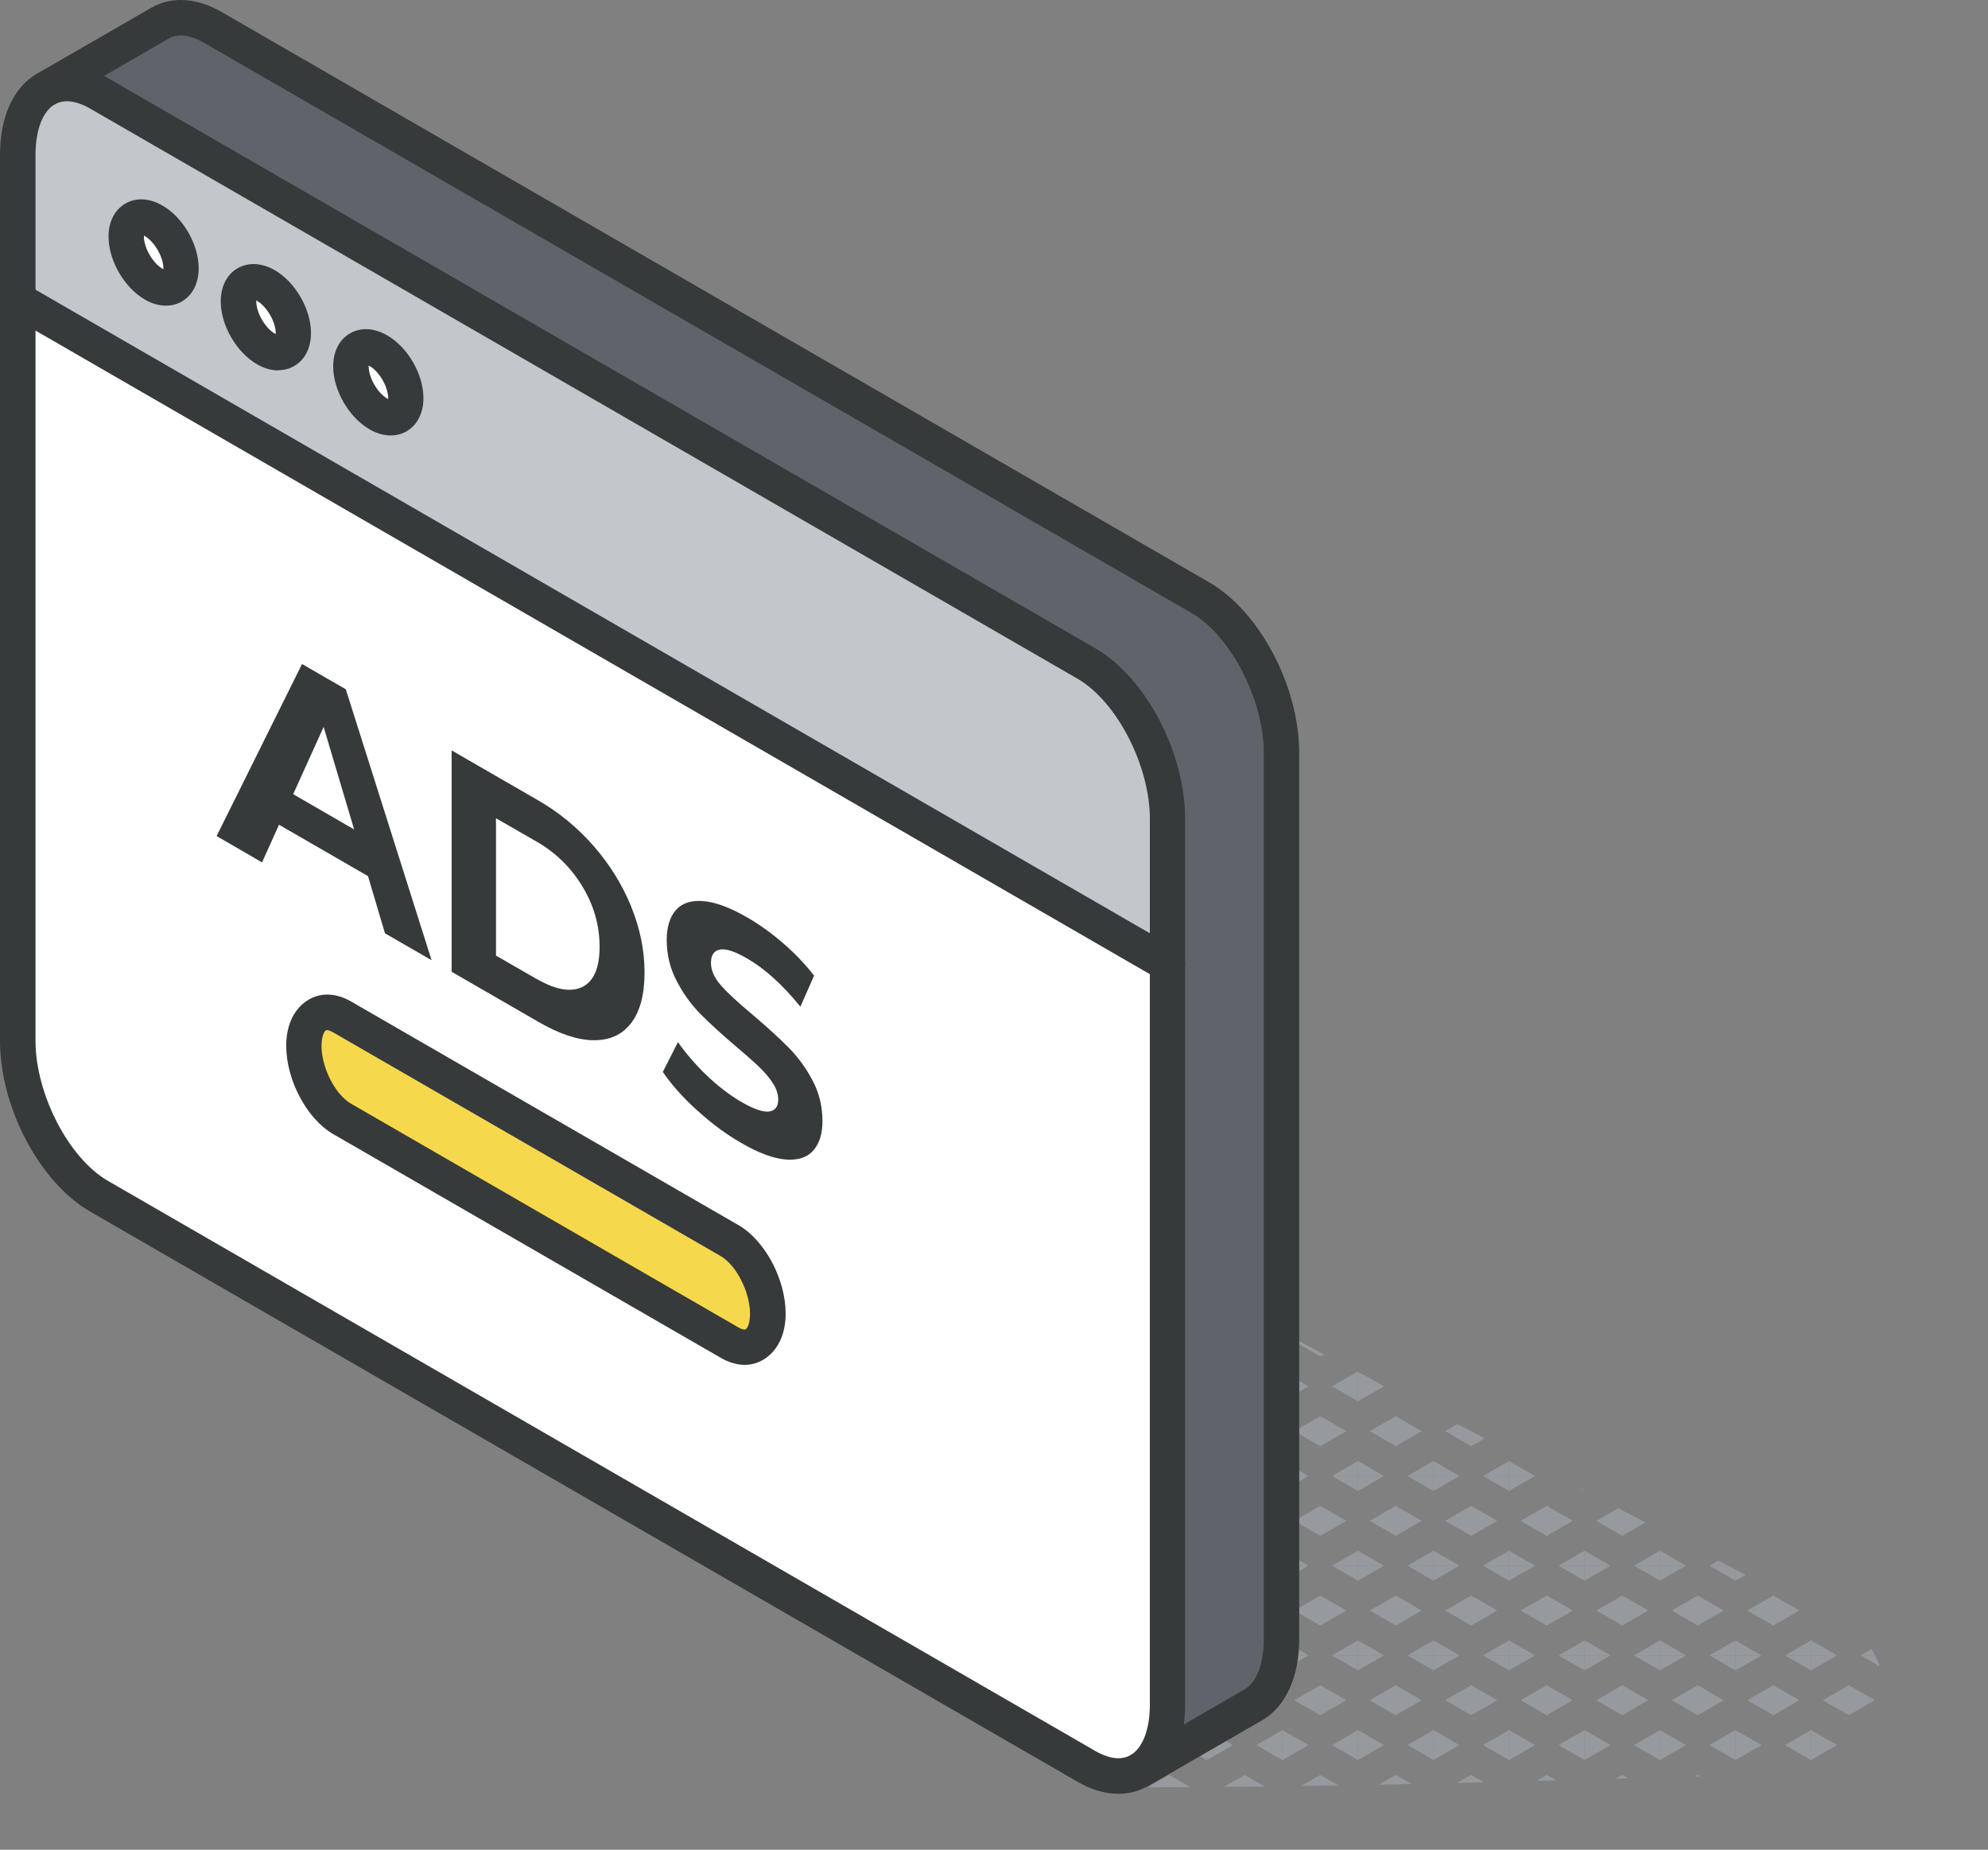 <svg xmlns="http://www.w3.org/2000/svg" xmlns:xlink="http://www.w3.org/1999/xlink" id="Capa_2" data-name="Capa 2" viewBox="0 0 168.5 156.75"><rect x="0" y="0" width="168.5" height="156.75" fill="#808080" stroke="none"/><defs><style>      .cls-1 {        fill: none;      }      .cls-2 {        fill: #c2c7cc;      }      .cls-3 {        fill: #969a9e;      }      .cls-4 {        clip-path: url(#clippath-17);      }      .cls-5 {        clip-path: url(#clippath-19);      }      .cls-6 {        clip-path: url(#clippath-11);      }      .cls-7 {        clip-path: url(#clippath-16);      }      .cls-8 {        clip-path: url(#clippath-18);      }      .cls-9 {        clip-path: url(#clippath-10);      }      .cls-10 {        clip-path: url(#clippath-15);      }      .cls-11 {        clip-path: url(#clippath-13);      }      .cls-12 {        clip-path: url(#clippath-14);      }      .cls-13 {        clip-path: url(#clippath-12);      }      .cls-14 {        clip-path: url(#clippath-61);      }      .cls-15 {        clip-path: url(#clippath-67);      }      .cls-16 {        clip-path: url(#clippath-68);      }      .cls-17 {        clip-path: url(#clippath-60);      }      .cls-18 {        clip-path: url(#clippath-65);      }      .cls-19 {        clip-path: url(#clippath-62);      }      .cls-20 {        clip-path: url(#clippath-64);      }      .cls-21 {        clip-path: url(#clippath-66);      }      .cls-22 {        clip-path: url(#clippath-63);      }      .cls-23 {        clip-path: url(#clippath-76);      }      .cls-24 {        clip-path: url(#clippath-78);      }      .cls-25 {        clip-path: url(#clippath-75);      }      .cls-26 {        clip-path: url(#clippath-79);      }      .cls-27 {        clip-path: url(#clippath-50);      }      .cls-28 {        clip-path: url(#clippath-55);      }      .cls-29 {        clip-path: url(#clippath-52);      }      .cls-30 {        clip-path: url(#clippath-57);      }      .cls-31 {        clip-path: url(#clippath-54);      }      .cls-32 {        clip-path: url(#clippath-56);      }      .cls-33 {        clip-path: url(#clippath-53);      }      .cls-34 {        clip-path: url(#clippath-70);      }      .cls-35 {        clip-path: url(#clippath-77);      }      .cls-36 {        clip-path: url(#clippath-74);      }      .cls-37 {        clip-path: url(#clippath-71);      }      .cls-38 {        clip-path: url(#clippath-73);      }      .cls-39 {        clip-path: url(#clippath-72);      }      .cls-40 {        clip-path: url(#clippath-51);      }      .cls-41 {        clip-path: url(#clippath-58);      }      .cls-42 {        clip-path: url(#clippath-59);      }      .cls-43 {        clip-path: url(#clippath-31);      }      .cls-44 {        clip-path: url(#clippath-32);      }      .cls-45 {        clip-path: url(#clippath-33);      }      .cls-46 {        clip-path: url(#clippath-34);      }      .cls-47 {        clip-path: url(#clippath-35);      }      .cls-48 {        clip-path: url(#clippath-39);      }      .cls-49 {        clip-path: url(#clippath-30);      }      .cls-50 {        clip-path: url(#clippath-36);      }      .cls-51 {        clip-path: url(#clippath-37);      }      .cls-52 {        clip-path: url(#clippath-38);      }      .cls-53 {        clip-path: url(#clippath-27);      }      .cls-54 {        clip-path: url(#clippath-29);      }      .cls-55 {        clip-path: url(#clippath-26);      }      .cls-56 {        clip-path: url(#clippath-28);      }      .cls-57 {        clip-path: url(#clippath-20);      }      .cls-58 {        clip-path: url(#clippath-21);      }      .cls-59 {        clip-path: url(#clippath-22);      }      .cls-60 {        clip-path: url(#clippath-23);      }      .cls-61 {        clip-path: url(#clippath-24);      }      .cls-62 {        clip-path: url(#clippath-25);      }      .cls-63 {        clip-path: url(#clippath-69);      }      .cls-64 {        clip-path: url(#clippath-41);      }      .cls-65 {        clip-path: url(#clippath-42);      }      .cls-66 {        clip-path: url(#clippath-43);      }      .cls-67 {        clip-path: url(#clippath-44);      }      .cls-68 {        clip-path: url(#clippath-45);      }      .cls-69 {        clip-path: url(#clippath-49);      }      .cls-70 {        clip-path: url(#clippath-40);      }      .cls-71 {        clip-path: url(#clippath-46);      }      .cls-72 {        clip-path: url(#clippath-47);      }      .cls-73 {        clip-path: url(#clippath-48);      }      .cls-74 {        clip-path: url(#clippath-90);      }      .cls-75 {        clip-path: url(#clippath-85);      }      .cls-76 {        clip-path: url(#clippath-86);      }      .cls-77 {        clip-path: url(#clippath-87);      }      .cls-78 {        clip-path: url(#clippath-80);      }      .cls-79 {        clip-path: url(#clippath-89);      }      .cls-80 {        clip-path: url(#clippath-81);      }      .cls-81 {        clip-path: url(#clippath-82);      }      .cls-82 {        clip-path: url(#clippath-83);      }      .cls-83 {        clip-path: url(#clippath-84);      }      .cls-84 {        clip-path: url(#clippath-88);      }      .cls-85 {        clip-path: url(#clippath-91);      }      .cls-86 {        clip-path: url(#clippath-1);      }      .cls-87 {        clip-path: url(#clippath-3);      }      .cls-88 {        clip-path: url(#clippath-4);      }      .cls-89 {        clip-path: url(#clippath-2);      }      .cls-90 {        clip-path: url(#clippath-7);      }      .cls-91 {        clip-path: url(#clippath-6);      }      .cls-92 {        clip-path: url(#clippath-9);      }      .cls-93 {        clip-path: url(#clippath-8);      }      .cls-94 {        clip-path: url(#clippath-5);      }      .cls-95 {        fill: #f6d84c;      }      .cls-96 {        fill: #fff;      }      .cls-97 {        fill: #5f646b;      }      .cls-98 {        fill: #373a3a;      }      .cls-99 {        fill: #373a3a;      }      .cls-100 {        clip-path: url(#clippath);      }    </style><clipPath id="clippath"><path class="cls-1" d="M94.61,151.46c24.13.03,47.06-.99,53.79-.99,1.37,0,2.72-.27,3.99-.79l3.69-1.5c4.45-1.81,4.74-8,.49-10.22l-67.1-35.1,5.15,48.6Z"></path></clipPath><clipPath id="clippath-1"><rect class="cls-1" x="159.9" y="102.28" width="6.4" height="7.6"></rect></clipPath><clipPath id="clippath-2"><rect class="cls-1" x="159.9" y="109.88" width="6.4" height="7.6"></rect></clipPath><clipPath id="clippath-3"><rect class="cls-1" x="159.9" y="117.48" width="6.4" height="7.6"></rect></clipPath><clipPath id="clippath-4"><rect class="cls-1" x="159.9" y="125.08" width="6.4" height="7.6"></rect></clipPath><clipPath id="clippath-5"><rect class="cls-1" x="159.9" y="132.68" width="6.4" height="7.6"></rect></clipPath><clipPath id="clippath-6"><rect class="cls-1" x="159.9" y="140.28" width="6.4" height="7.6"></rect></clipPath><clipPath id="clippath-7"><rect class="cls-1" x="159.9" y="147.88" width="6.4" height="7.6"></rect></clipPath><clipPath id="clippath-8"><rect class="cls-1" x="153.5" y="102.28" width="6.4" height="7.6"></rect></clipPath><clipPath id="clippath-9"><rect class="cls-1" x="153.5" y="109.88" width="6.4" height="7.6"></rect></clipPath><clipPath id="clippath-10"><rect class="cls-1" x="153.5" y="117.48" width="6.4" height="7.6"></rect></clipPath><clipPath id="clippath-11"><rect class="cls-1" x="153.5" y="125.08" width="6.4" height="7.6"></rect></clipPath><clipPath id="clippath-12"><rect class="cls-1" x="153.5" y="132.68" width="6.4" height="7.6"></rect></clipPath><clipPath id="clippath-13"><rect class="cls-1" x="153.5" y="140.28" width="6.4" height="7.6"></rect></clipPath><clipPath id="clippath-14"><rect class="cls-1" x="153.5" y="147.88" width="6.4" height="7.6"></rect></clipPath><clipPath id="clippath-15"><rect class="cls-1" x="147.1" y="102.28" width="6.4" height="7.6"></rect></clipPath><clipPath id="clippath-16"><rect class="cls-1" x="147.1" y="109.88" width="6.4" height="7.6"></rect></clipPath><clipPath id="clippath-17"><rect class="cls-1" x="147.1" y="117.48" width="6.4" height="7.6"></rect></clipPath><clipPath id="clippath-18"><rect class="cls-1" x="147.1" y="125.08" width="6.4" height="7.6"></rect></clipPath><clipPath id="clippath-19"><rect class="cls-1" x="147.1" y="132.68" width="6.4" height="7.6"></rect></clipPath><clipPath id="clippath-20"><rect class="cls-1" x="147.1" y="140.28" width="6.4" height="7.6"></rect></clipPath><clipPath id="clippath-21"><rect class="cls-1" x="147.1" y="147.88" width="6.4" height="7.6"></rect></clipPath><clipPath id="clippath-22"><rect class="cls-1" x="140.7" y="102.28" width="6.4" height="7.6"></rect></clipPath><clipPath id="clippath-23"><rect class="cls-1" x="140.7" y="109.88" width="6.4" height="7.6"></rect></clipPath><clipPath id="clippath-24"><rect class="cls-1" x="140.7" y="117.48" width="6.4" height="7.6"></rect></clipPath><clipPath id="clippath-25"><rect class="cls-1" x="140.7" y="125.08" width="6.4" height="7.6"></rect></clipPath><clipPath id="clippath-26"><rect class="cls-1" x="140.7" y="132.68" width="6.4" height="7.6"></rect></clipPath><clipPath id="clippath-27"><rect class="cls-1" x="140.7" y="140.28" width="6.4" height="7.6"></rect></clipPath><clipPath id="clippath-28"><rect class="cls-1" x="140.7" y="147.88" width="6.4" height="7.6"></rect></clipPath><clipPath id="clippath-29"><rect class="cls-1" x="134.3" y="102.28" width="6.4" height="7.6"></rect></clipPath><clipPath id="clippath-30"><rect class="cls-1" x="134.3" y="109.88" width="6.4" height="7.6"></rect></clipPath><clipPath id="clippath-31"><rect class="cls-1" x="134.3" y="117.48" width="6.4" height="7.6"></rect></clipPath><clipPath id="clippath-32"><rect class="cls-1" x="134.3" y="125.08" width="6.4" height="7.6"></rect></clipPath><clipPath id="clippath-33"><rect class="cls-1" x="134.3" y="132.68" width="6.4" height="7.6"></rect></clipPath><clipPath id="clippath-34"><rect class="cls-1" x="134.3" y="140.28" width="6.4" height="7.6"></rect></clipPath><clipPath id="clippath-35"><rect class="cls-1" x="134.3" y="147.88" width="6.4" height="7.6"></rect></clipPath><clipPath id="clippath-36"><rect class="cls-1" x="127.9" y="102.28" width="6.4" height="7.6"></rect></clipPath><clipPath id="clippath-37"><rect class="cls-1" x="127.9" y="109.88" width="6.4" height="7.6"></rect></clipPath><clipPath id="clippath-38"><rect class="cls-1" x="127.9" y="117.48" width="6.4" height="7.6"></rect></clipPath><clipPath id="clippath-39"><rect class="cls-1" x="127.9" y="125.08" width="6.4" height="7.6"></rect></clipPath><clipPath id="clippath-40"><rect class="cls-1" x="127.9" y="132.68" width="6.4" height="7.6"></rect></clipPath><clipPath id="clippath-41"><rect class="cls-1" x="127.9" y="140.28" width="6.4" height="7.6"></rect></clipPath><clipPath id="clippath-42"><rect class="cls-1" x="127.9" y="147.88" width="6.4" height="7.6"></rect></clipPath><clipPath id="clippath-43"><rect class="cls-1" x="121.5" y="102.28" width="6.4" height="7.6"></rect></clipPath><clipPath id="clippath-44"><rect class="cls-1" x="121.5" y="109.88" width="6.4" height="7.6"></rect></clipPath><clipPath id="clippath-45"><rect class="cls-1" x="121.5" y="117.48" width="6.4" height="7.6"></rect></clipPath><clipPath id="clippath-46"><rect class="cls-1" x="121.5" y="125.08" width="6.4" height="7.6"></rect></clipPath><clipPath id="clippath-47"><rect class="cls-1" x="121.5" y="132.68" width="6.4" height="7.6"></rect></clipPath><clipPath id="clippath-48"><rect class="cls-1" x="121.5" y="140.28" width="6.4" height="7.6"></rect></clipPath><clipPath id="clippath-49"><rect class="cls-1" x="121.5" y="147.88" width="6.4" height="7.6"></rect></clipPath><clipPath id="clippath-50"><rect class="cls-1" x="115.1" y="102.28" width="6.4" height="7.6"></rect></clipPath><clipPath id="clippath-51"><rect class="cls-1" x="115.1" y="109.88" width="6.4" height="7.6"></rect></clipPath><clipPath id="clippath-52"><rect class="cls-1" x="115.1" y="117.48" width="6.4" height="7.6"></rect></clipPath><clipPath id="clippath-53"><rect class="cls-1" x="115.1" y="125.08" width="6.4" height="7.6"></rect></clipPath><clipPath id="clippath-54"><rect class="cls-1" x="115.1" y="132.68" width="6.4" height="7.6"></rect></clipPath><clipPath id="clippath-55"><rect class="cls-1" x="115.1" y="140.28" width="6.4" height="7.6"></rect></clipPath><clipPath id="clippath-56"><rect class="cls-1" x="115.1" y="147.88" width="6.4" height="7.6"></rect></clipPath><clipPath id="clippath-57"><rect class="cls-1" x="108.7" y="102.28" width="6.4" height="7.6"></rect></clipPath><clipPath id="clippath-58"><rect class="cls-1" x="108.7" y="109.88" width="6.4" height="7.6"></rect></clipPath><clipPath id="clippath-59"><rect class="cls-1" x="108.7" y="117.48" width="6.4" height="7.6"></rect></clipPath><clipPath id="clippath-60"><rect class="cls-1" x="108.7" y="125.08" width="6.4" height="7.6"></rect></clipPath><clipPath id="clippath-61"><rect class="cls-1" x="108.7" y="132.68" width="6.4" height="7.6"></rect></clipPath><clipPath id="clippath-62"><rect class="cls-1" x="108.7" y="140.28" width="6.4" height="7.6"></rect></clipPath><clipPath id="clippath-63"><rect class="cls-1" x="108.7" y="147.88" width="6.4" height="7.6"></rect></clipPath><clipPath id="clippath-64"><rect class="cls-1" x="102.3" y="102.28" width="6.4" height="7.6"></rect></clipPath><clipPath id="clippath-65"><rect class="cls-1" x="102.3" y="109.88" width="6.4" height="7.6"></rect></clipPath><clipPath id="clippath-66"><rect class="cls-1" x="102.3" y="117.48" width="6.4" height="7.6"></rect></clipPath><clipPath id="clippath-67"><rect class="cls-1" x="102.3" y="125.08" width="6.4" height="7.6"></rect></clipPath><clipPath id="clippath-68"><rect class="cls-1" x="102.3" y="132.68" width="6.4" height="7.6"></rect></clipPath><clipPath id="clippath-69"><rect class="cls-1" x="102.3" y="140.28" width="6.4" height="7.6"></rect></clipPath><clipPath id="clippath-70"><rect class="cls-1" x="102.3" y="147.88" width="6.4" height="7.6"></rect></clipPath><clipPath id="clippath-71"><rect class="cls-1" x="95.9" y="102.28" width="6.4" height="7.6"></rect></clipPath><clipPath id="clippath-72"><rect class="cls-1" x="95.9" y="109.88" width="6.4" height="7.6"></rect></clipPath><clipPath id="clippath-73"><rect class="cls-1" x="95.9" y="117.48" width="6.4" height="7.6"></rect></clipPath><clipPath id="clippath-74"><rect class="cls-1" x="95.9" y="125.08" width="6.4" height="7.6"></rect></clipPath><clipPath id="clippath-75"><rect class="cls-1" x="95.9" y="132.68" width="6.4" height="7.6"></rect></clipPath><clipPath id="clippath-76"><rect class="cls-1" x="95.9" y="140.28" width="6.4" height="7.6"></rect></clipPath><clipPath id="clippath-77"><rect class="cls-1" x="95.9" y="147.88" width="6.4" height="7.6"></rect></clipPath><clipPath id="clippath-78"><rect class="cls-1" x="89.5" y="102.28" width="6.4" height="7.6"></rect></clipPath><clipPath id="clippath-79"><rect class="cls-1" x="89.5" y="109.88" width="6.4" height="7.6"></rect></clipPath><clipPath id="clippath-80"><rect class="cls-1" x="89.5" y="117.48" width="6.4" height="7.6"></rect></clipPath><clipPath id="clippath-81"><rect class="cls-1" x="89.5" y="125.08" width="6.4" height="7.6"></rect></clipPath><clipPath id="clippath-82"><rect class="cls-1" x="89.5" y="132.68" width="6.4" height="7.6"></rect></clipPath><clipPath id="clippath-83"><rect class="cls-1" x="89.5" y="140.28" width="6.4" height="7.6"></rect></clipPath><clipPath id="clippath-84"><rect class="cls-1" x="89.5" y="147.88" width="6.4" height="7.6"></rect></clipPath><clipPath id="clippath-85"><rect class="cls-1" x="83.1" y="102.28" width="6.4" height="7.6"></rect></clipPath><clipPath id="clippath-86"><rect class="cls-1" x="83.1" y="109.88" width="6.4" height="7.6"></rect></clipPath><clipPath id="clippath-87"><rect class="cls-1" x="83.1" y="117.48" width="6.4" height="7.6"></rect></clipPath><clipPath id="clippath-88"><rect class="cls-1" x="83.1" y="125.08" width="6.4" height="7.6"></rect></clipPath><clipPath id="clippath-89"><rect class="cls-1" x="83.1" y="132.68" width="6.4" height="7.6"></rect></clipPath><clipPath id="clippath-90"><rect class="cls-1" x="83.1" y="140.28" width="6.4" height="7.6"></rect></clipPath><clipPath id="clippath-91"><rect class="cls-1" x="83.1" y="147.88" width="6.4" height="7.6"></rect></clipPath></defs><g id="Capa_1-2" data-name="Capa 1"><g><g class="cls-100"><g class="cls-86"><g><polygon class="cls-3" points="166.3 111.15 164.1 109.88 166.3 108.61 168.5 109.88 166.3 111.15"></polygon><polygon class="cls-3" points="163.1 107.35 160.9 106.08 163.1 104.81 165.3 106.08 163.1 107.35"></polygon></g><polygon class="cls-3" points="159.9 111.15 157.7 109.88 159.9 108.61 162.1 109.88 159.9 111.15"></polygon><polygon class="cls-3" points="166.3 103.55 164.1 102.28 166.3 101.01 168.5 102.28 166.3 103.55"></polygon><polygon class="cls-3" points="159.9 103.55 157.7 102.28 159.9 101.01 162.1 102.28 159.9 103.55"></polygon></g><g class="cls-89"><g><polygon class="cls-3" points="166.3 118.75 164.1 117.48 166.3 116.21 168.5 117.48 166.3 118.75"></polygon><polygon class="cls-3" points="163.1 114.95 160.9 113.68 163.1 112.41 165.3 113.68 163.1 114.95"></polygon></g><polygon class="cls-3" points="159.9 118.75 157.7 117.48 159.9 116.21 162.1 117.48 159.9 118.75"></polygon><polygon class="cls-3" points="166.3 111.15 164.1 109.88 166.3 108.61 168.5 109.88 166.3 111.15"></polygon><polygon class="cls-3" points="159.9 111.15 157.7 109.88 159.9 108.61 162.1 109.88 159.9 111.15"></polygon></g><g class="cls-87"><g><polygon class="cls-3" points="166.3 126.35 164.1 125.08 166.3 123.81 168.5 125.08 166.3 126.35"></polygon><polygon class="cls-3" points="163.1 122.55 160.9 121.28 163.1 120.01 165.3 121.28 163.1 122.55"></polygon></g><polygon class="cls-3" points="159.9 126.35 157.7 125.08 159.9 123.81 162.1 125.08 159.9 126.35"></polygon><polygon class="cls-3" points="166.3 118.75 164.1 117.48 166.3 116.21 168.5 117.48 166.3 118.75"></polygon><polygon class="cls-3" points="159.9 118.75 157.7 117.48 159.9 116.21 162.1 117.48 159.9 118.75"></polygon></g><g class="cls-88"><g><polygon class="cls-3" points="166.3 133.95 164.1 132.68 166.3 131.41 168.5 132.68 166.3 133.95"></polygon><polygon class="cls-3" points="163.1 130.15 160.9 128.88 163.1 127.61 165.3 128.88 163.1 130.15"></polygon></g><polygon class="cls-3" points="159.9 133.95 157.7 132.68 159.9 131.41 162.1 132.68 159.9 133.95"></polygon><polygon class="cls-3" points="166.3 126.35 164.1 125.08 166.3 123.81 168.5 125.08 166.3 126.35"></polygon><polygon class="cls-3" points="159.9 126.35 157.7 125.08 159.9 123.81 162.1 125.08 159.9 126.35"></polygon></g><g class="cls-94"><g><polygon class="cls-3" points="166.3 141.55 164.1 140.28 166.3 139.01 168.5 140.28 166.3 141.55"></polygon><polygon class="cls-3" points="163.1 137.75 160.9 136.48 163.1 135.21 165.3 136.48 163.1 137.75"></polygon></g><polygon class="cls-3" points="159.9 141.55 157.7 140.28 159.9 139.01 162.1 140.28 159.9 141.55"></polygon><polygon class="cls-3" points="166.3 133.95 164.1 132.68 166.3 131.41 168.5 132.68 166.3 133.95"></polygon><polygon class="cls-3" points="159.9 133.95 157.7 132.68 159.9 131.41 162.1 132.68 159.9 133.95"></polygon></g><g class="cls-91"><g><polygon class="cls-3" points="166.3 149.15 164.1 147.88 166.3 146.61 168.5 147.88 166.3 149.15"></polygon><polygon class="cls-3" points="163.1 145.35 160.9 144.08 163.1 142.81 165.3 144.08 163.1 145.35"></polygon></g><polygon class="cls-3" points="159.9 149.15 157.7 147.88 159.9 146.61 162.1 147.88 159.9 149.15"></polygon><polygon class="cls-3" points="166.3 141.55 164.1 140.28 166.3 139.01 168.5 140.28 166.3 141.55"></polygon><polygon class="cls-3" points="159.9 141.55 157.7 140.28 159.9 139.01 162.1 140.28 159.9 141.55"></polygon></g><g class="cls-90"><g><polygon class="cls-3" points="166.3 156.75 164.1 155.48 166.3 154.21 168.5 155.48 166.3 156.75"></polygon><polygon class="cls-3" points="163.1 152.95 160.9 151.68 163.1 150.41 165.3 151.68 163.1 152.95"></polygon></g><polygon class="cls-3" points="159.9 156.75 157.7 155.48 159.9 154.21 162.1 155.48 159.9 156.75"></polygon><polygon class="cls-3" points="166.3 149.15 164.1 147.88 166.3 146.61 168.5 147.88 166.3 149.15"></polygon><polygon class="cls-3" points="159.9 149.15 157.7 147.88 159.9 146.61 162.1 147.88 159.9 149.15"></polygon></g><g class="cls-93"><g><polygon class="cls-3" points="159.9 111.15 157.7 109.88 159.9 108.61 162.1 109.88 159.9 111.15"></polygon><polygon class="cls-3" points="156.7 107.35 154.5 106.08 156.7 104.81 158.9 106.08 156.7 107.35"></polygon></g><polygon class="cls-3" points="153.5 111.15 151.3 109.88 153.5 108.61 155.7 109.88 153.5 111.15"></polygon><polygon class="cls-3" points="159.9 103.55 157.7 102.28 159.9 101.01 162.1 102.28 159.9 103.55"></polygon><polygon class="cls-3" points="153.5 103.55 151.3 102.28 153.5 101.01 155.7 102.28 153.5 103.55"></polygon></g><g class="cls-92"><g><polygon class="cls-3" points="159.9 118.75 157.7 117.48 159.9 116.21 162.1 117.48 159.9 118.75"></polygon><polygon class="cls-3" points="156.7 114.95 154.5 113.68 156.7 112.41 158.9 113.68 156.7 114.95"></polygon></g><polygon class="cls-3" points="153.5 118.75 151.3 117.48 153.5 116.21 155.7 117.48 153.5 118.75"></polygon><polygon class="cls-3" points="159.9 111.15 157.7 109.88 159.9 108.61 162.1 109.88 159.9 111.15"></polygon><polygon class="cls-3" points="153.5 111.15 151.3 109.88 153.5 108.61 155.7 109.88 153.5 111.15"></polygon></g><g class="cls-9"><g><polygon class="cls-3" points="159.9 126.35 157.7 125.08 159.9 123.81 162.1 125.08 159.9 126.35"></polygon><polygon class="cls-3" points="156.7 122.55 154.5 121.28 156.7 120.01 158.9 121.28 156.7 122.55"></polygon></g><polygon class="cls-3" points="153.5 126.35 151.3 125.08 153.5 123.81 155.7 125.08 153.5 126.35"></polygon><polygon class="cls-3" points="159.9 118.75 157.7 117.48 159.9 116.21 162.1 117.48 159.9 118.75"></polygon><polygon class="cls-3" points="153.5 118.75 151.3 117.48 153.5 116.21 155.7 117.48 153.5 118.75"></polygon></g><g class="cls-6"><g><polygon class="cls-3" points="159.9 133.95 157.7 132.68 159.9 131.41 162.1 132.68 159.9 133.95"></polygon><polygon class="cls-3" points="156.7 130.15 154.5 128.88 156.7 127.61 158.9 128.88 156.7 130.15"></polygon></g><polygon class="cls-3" points="153.5 133.95 151.3 132.68 153.5 131.41 155.7 132.68 153.5 133.95"></polygon><polygon class="cls-3" points="159.9 126.35 157.7 125.08 159.9 123.81 162.1 125.08 159.9 126.35"></polygon><polygon class="cls-3" points="153.5 126.35 151.3 125.08 153.5 123.81 155.7 125.08 153.5 126.35"></polygon></g><g class="cls-13"><g><polygon class="cls-3" points="159.9 141.55 157.7 140.28 159.9 139.01 162.1 140.28 159.9 141.55"></polygon><polygon class="cls-3" points="156.7 137.75 154.5 136.48 156.7 135.21 158.9 136.48 156.7 137.75"></polygon></g><polygon class="cls-3" points="153.5 141.55 151.3 140.28 153.5 139.01 155.7 140.28 153.5 141.55"></polygon><polygon class="cls-3" points="159.9 133.95 157.7 132.68 159.9 131.41 162.1 132.68 159.9 133.95"></polygon><polygon class="cls-3" points="153.5 133.95 151.3 132.68 153.5 131.41 155.7 132.68 153.5 133.95"></polygon></g><g class="cls-11"><g><polygon class="cls-3" points="159.9 149.15 157.7 147.88 159.9 146.61 162.1 147.88 159.9 149.15"></polygon><polygon class="cls-3" points="156.7 145.35 154.5 144.08 156.7 142.81 158.9 144.08 156.7 145.35"></polygon></g><polygon class="cls-3" points="153.5 149.15 151.3 147.88 153.5 146.61 155.7 147.88 153.5 149.15"></polygon><polygon class="cls-3" points="159.9 141.55 157.7 140.28 159.9 139.01 162.1 140.28 159.9 141.55"></polygon><polygon class="cls-3" points="153.5 141.55 151.3 140.28 153.5 139.01 155.7 140.28 153.5 141.55"></polygon></g><g class="cls-12"><g><polygon class="cls-3" points="159.9 156.75 157.7 155.48 159.9 154.21 162.1 155.48 159.9 156.75"></polygon><polygon class="cls-3" points="156.7 152.95 154.5 151.68 156.7 150.41 158.9 151.68 156.7 152.95"></polygon></g><polygon class="cls-3" points="153.5 156.75 151.3 155.48 153.5 154.21 155.7 155.48 153.5 156.75"></polygon><polygon class="cls-3" points="159.9 149.15 157.7 147.88 159.9 146.61 162.1 147.88 159.9 149.15"></polygon><polygon class="cls-3" points="153.5 149.15 151.3 147.88 153.5 146.61 155.7 147.88 153.5 149.15"></polygon></g><g class="cls-10"><g><polygon class="cls-3" points="153.5 111.15 151.3 109.88 153.5 108.61 155.7 109.88 153.5 111.15"></polygon><polygon class="cls-3" points="150.3 107.35 148.1 106.08 150.3 104.81 152.5 106.08 150.3 107.35"></polygon></g><polygon class="cls-3" points="147.1 111.15 144.9 109.88 147.1 108.61 149.3 109.88 147.1 111.15"></polygon><polygon class="cls-3" points="153.5 103.55 151.3 102.28 153.5 101.01 155.7 102.28 153.5 103.55"></polygon><polygon class="cls-3" points="147.1 103.55 144.9 102.28 147.1 101.01 149.3 102.28 147.1 103.55"></polygon></g><g class="cls-7"><g><polygon class="cls-3" points="153.5 118.75 151.3 117.48 153.5 116.21 155.7 117.48 153.5 118.75"></polygon><polygon class="cls-3" points="150.3 114.95 148.1 113.68 150.3 112.41 152.5 113.68 150.3 114.95"></polygon></g><polygon class="cls-3" points="147.1 118.75 144.9 117.48 147.1 116.21 149.3 117.48 147.1 118.75"></polygon><polygon class="cls-3" points="153.5 111.15 151.3 109.88 153.5 108.61 155.7 109.88 153.5 111.15"></polygon><polygon class="cls-3" points="147.1 111.15 144.9 109.88 147.1 108.61 149.3 109.88 147.1 111.15"></polygon></g><g class="cls-4"><g><polygon class="cls-3" points="153.5 126.35 151.3 125.08 153.5 123.81 155.7 125.08 153.5 126.35"></polygon><polygon class="cls-3" points="150.3 122.55 148.1 121.28 150.3 120.01 152.5 121.28 150.3 122.55"></polygon></g><polygon class="cls-3" points="147.1 126.35 144.9 125.08 147.1 123.81 149.3 125.08 147.1 126.35"></polygon><polygon class="cls-3" points="153.5 118.75 151.3 117.48 153.5 116.21 155.7 117.48 153.5 118.75"></polygon><polygon class="cls-3" points="147.1 118.75 144.9 117.48 147.1 116.21 149.3 117.48 147.1 118.75"></polygon></g><g class="cls-8"><g><polygon class="cls-3" points="153.5 133.95 151.3 132.68 153.5 131.41 155.7 132.68 153.5 133.95"></polygon><polygon class="cls-3" points="150.3 130.15 148.1 128.88 150.3 127.61 152.5 128.88 150.3 130.15"></polygon></g><polygon class="cls-3" points="147.1 133.95 144.9 132.68 147.1 131.41 149.3 132.68 147.1 133.95"></polygon><polygon class="cls-3" points="153.5 126.35 151.3 125.08 153.5 123.81 155.7 125.08 153.5 126.35"></polygon><polygon class="cls-3" points="147.1 126.35 144.9 125.08 147.1 123.81 149.3 125.08 147.1 126.35"></polygon></g><g class="cls-5"><g><polygon class="cls-3" points="153.5 141.55 151.3 140.28 153.5 139.01 155.7 140.28 153.5 141.55"></polygon><polygon class="cls-3" points="150.3 137.75 148.1 136.48 150.3 135.21 152.5 136.48 150.3 137.75"></polygon></g><polygon class="cls-3" points="147.1 141.55 144.9 140.28 147.1 139.01 149.3 140.28 147.1 141.55"></polygon><polygon class="cls-3" points="153.5 133.95 151.3 132.68 153.5 131.41 155.7 132.68 153.5 133.95"></polygon><polygon class="cls-3" points="147.1 133.95 144.9 132.68 147.1 131.41 149.3 132.68 147.1 133.95"></polygon></g><g class="cls-57"><g><polygon class="cls-3" points="153.5 149.15 151.3 147.88 153.5 146.61 155.7 147.88 153.5 149.15"></polygon><polygon class="cls-3" points="150.3 145.35 148.1 144.08 150.3 142.81 152.5 144.08 150.3 145.35"></polygon></g><polygon class="cls-3" points="147.1 149.15 144.9 147.88 147.1 146.61 149.3 147.88 147.1 149.15"></polygon><polygon class="cls-3" points="153.5 141.55 151.3 140.28 153.5 139.01 155.7 140.28 153.5 141.55"></polygon><polygon class="cls-3" points="147.1 141.55 144.9 140.28 147.1 139.01 149.3 140.28 147.1 141.55"></polygon></g><g class="cls-58"><g><polygon class="cls-3" points="153.5 156.75 151.3 155.48 153.5 154.21 155.7 155.48 153.5 156.75"></polygon><polygon class="cls-3" points="150.3 152.95 148.1 151.68 150.3 150.41 152.5 151.68 150.3 152.95"></polygon></g><polygon class="cls-3" points="147.1 156.75 144.9 155.48 147.1 154.21 149.3 155.48 147.1 156.75"></polygon><polygon class="cls-3" points="153.5 149.15 151.3 147.88 153.5 146.61 155.7 147.88 153.5 149.15"></polygon><polygon class="cls-3" points="147.1 149.15 144.9 147.88 147.1 146.61 149.3 147.88 147.1 149.15"></polygon></g><g class="cls-59"><g><polygon class="cls-3" points="147.1 111.15 144.9 109.88 147.1 108.61 149.3 109.88 147.1 111.15"></polygon><polygon class="cls-3" points="143.9 107.35 141.7 106.08 143.9 104.81 146.1 106.08 143.9 107.35"></polygon></g><polygon class="cls-3" points="140.7 111.15 138.5 109.88 140.7 108.61 142.9 109.88 140.7 111.15"></polygon><polygon class="cls-3" points="147.1 103.55 144.9 102.28 147.1 101.01 149.3 102.28 147.1 103.55"></polygon><polygon class="cls-3" points="140.7 103.55 138.5 102.28 140.7 101.01 142.9 102.28 140.7 103.55"></polygon></g><g class="cls-60"><g><polygon class="cls-3" points="147.1 118.75 144.9 117.48 147.1 116.21 149.3 117.48 147.1 118.75"></polygon><polygon class="cls-3" points="143.9 114.95 141.7 113.68 143.9 112.41 146.1 113.68 143.9 114.95"></polygon></g><polygon class="cls-3" points="140.7 118.75 138.5 117.48 140.7 116.21 142.9 117.48 140.7 118.75"></polygon><polygon class="cls-3" points="147.1 111.15 144.9 109.88 147.1 108.61 149.3 109.88 147.1 111.15"></polygon><polygon class="cls-3" points="140.7 111.15 138.5 109.88 140.7 108.61 142.9 109.88 140.7 111.15"></polygon></g><g class="cls-61"><g><polygon class="cls-3" points="147.1 126.35 144.9 125.08 147.1 123.81 149.3 125.08 147.1 126.35"></polygon><polygon class="cls-3" points="143.9 122.55 141.7 121.28 143.9 120.01 146.1 121.28 143.9 122.55"></polygon></g><polygon class="cls-3" points="140.7 126.35 138.5 125.08 140.7 123.81 142.9 125.08 140.7 126.35"></polygon><polygon class="cls-3" points="147.1 118.75 144.9 117.48 147.1 116.21 149.3 117.48 147.1 118.75"></polygon><polygon class="cls-3" points="140.7 118.75 138.5 117.48 140.7 116.21 142.9 117.48 140.7 118.75"></polygon></g><g class="cls-62"><g><polygon class="cls-3" points="147.1 133.95 144.9 132.68 147.1 131.41 149.3 132.68 147.1 133.95"></polygon><polygon class="cls-3" points="143.9 130.15 141.7 128.88 143.9 127.61 146.1 128.88 143.9 130.15"></polygon></g><polygon class="cls-3" points="140.7 133.95 138.5 132.68 140.7 131.41 142.9 132.68 140.7 133.95"></polygon><polygon class="cls-3" points="147.1 126.35 144.9 125.08 147.1 123.81 149.3 125.08 147.1 126.35"></polygon><polygon class="cls-3" points="140.7 126.35 138.5 125.08 140.7 123.81 142.9 125.08 140.7 126.35"></polygon></g><g class="cls-55"><g><polygon class="cls-3" points="147.1 141.55 144.9 140.28 147.1 139.01 149.3 140.28 147.1 141.55"></polygon><polygon class="cls-3" points="143.9 137.75 141.7 136.48 143.9 135.21 146.1 136.48 143.9 137.75"></polygon></g><polygon class="cls-3" points="140.7 141.55 138.5 140.28 140.7 139.01 142.9 140.28 140.7 141.55"></polygon><polygon class="cls-3" points="147.1 133.95 144.9 132.68 147.1 131.41 149.3 132.68 147.1 133.95"></polygon><polygon class="cls-3" points="140.7 133.95 138.5 132.68 140.7 131.41 142.9 132.68 140.7 133.95"></polygon></g><g class="cls-53"><g><polygon class="cls-3" points="147.1 149.15 144.9 147.88 147.1 146.61 149.3 147.88 147.1 149.15"></polygon><polygon class="cls-3" points="143.9 145.35 141.7 144.08 143.9 142.81 146.1 144.08 143.9 145.35"></polygon></g><polygon class="cls-3" points="140.7 149.15 138.5 147.88 140.7 146.61 142.9 147.88 140.7 149.15"></polygon><polygon class="cls-3" points="147.1 141.55 144.9 140.28 147.1 139.01 149.3 140.28 147.1 141.55"></polygon><polygon class="cls-3" points="140.7 141.55 138.5 140.28 140.7 139.01 142.9 140.28 140.7 141.55"></polygon></g><g class="cls-56"><g><polygon class="cls-3" points="147.1 156.75 144.9 155.48 147.1 154.21 149.3 155.48 147.1 156.75"></polygon><polygon class="cls-3" points="143.9 152.95 141.7 151.68 143.9 150.41 146.1 151.68 143.9 152.95"></polygon></g><polygon class="cls-3" points="140.7 156.75 138.5 155.48 140.7 154.21 142.9 155.48 140.7 156.75"></polygon><polygon class="cls-3" points="147.1 149.15 144.9 147.88 147.1 146.61 149.3 147.88 147.1 149.15"></polygon><polygon class="cls-3" points="140.7 149.15 138.5 147.88 140.7 146.61 142.9 147.88 140.7 149.15"></polygon></g><g class="cls-54"><g><polygon class="cls-3" points="140.7 111.15 138.5 109.88 140.7 108.61 142.9 109.88 140.7 111.15"></polygon><polygon class="cls-3" points="137.5 107.35 135.3 106.08 137.5 104.81 139.7 106.08 137.5 107.35"></polygon></g><polygon class="cls-3" points="134.3 111.15 132.1 109.88 134.3 108.61 136.5 109.88 134.3 111.15"></polygon><polygon class="cls-3" points="140.7 103.55 138.5 102.28 140.7 101.01 142.9 102.28 140.7 103.55"></polygon><polygon class="cls-3" points="134.3 103.55 132.1 102.28 134.3 101.01 136.5 102.28 134.3 103.55"></polygon></g><g class="cls-49"><g><polygon class="cls-3" points="140.7 118.75 138.5 117.48 140.7 116.21 142.9 117.48 140.7 118.75"></polygon><polygon class="cls-3" points="137.5 114.95 135.3 113.68 137.5 112.41 139.7 113.68 137.5 114.95"></polygon></g><polygon class="cls-3" points="134.3 118.75 132.1 117.48 134.3 116.21 136.5 117.48 134.3 118.75"></polygon><polygon class="cls-3" points="140.7 111.15 138.5 109.88 140.7 108.61 142.9 109.88 140.7 111.15"></polygon><polygon class="cls-3" points="134.3 111.15 132.1 109.88 134.3 108.61 136.5 109.88 134.3 111.15"></polygon></g><g class="cls-43"><g><polygon class="cls-3" points="140.7 126.35 138.5 125.08 140.7 123.81 142.9 125.08 140.7 126.35"></polygon><polygon class="cls-3" points="137.5 122.55 135.3 121.28 137.5 120.01 139.7 121.28 137.5 122.55"></polygon></g><polygon class="cls-3" points="134.3 126.35 132.1 125.08 134.3 123.81 136.5 125.08 134.3 126.35"></polygon><polygon class="cls-3" points="140.7 118.75 138.5 117.48 140.7 116.21 142.9 117.48 140.7 118.75"></polygon><polygon class="cls-3" points="134.3 118.75 132.1 117.48 134.3 116.21 136.5 117.48 134.3 118.75"></polygon></g><g class="cls-44"><g><polygon class="cls-3" points="140.7 133.95 138.5 132.68 140.7 131.41 142.9 132.68 140.7 133.95"></polygon><polygon class="cls-3" points="137.5 130.15 135.3 128.88 137.5 127.61 139.7 128.88 137.5 130.15"></polygon></g><polygon class="cls-3" points="134.3 133.95 132.1 132.68 134.3 131.41 136.5 132.68 134.3 133.95"></polygon><polygon class="cls-3" points="140.7 126.35 138.5 125.08 140.7 123.81 142.9 125.08 140.7 126.35"></polygon><polygon class="cls-3" points="134.3 126.35 132.1 125.08 134.3 123.81 136.5 125.08 134.3 126.35"></polygon></g><g class="cls-45"><g><polygon class="cls-3" points="140.7 141.55 138.5 140.28 140.7 139.01 142.9 140.28 140.7 141.55"></polygon><polygon class="cls-3" points="137.5 137.75 135.3 136.48 137.5 135.21 139.7 136.48 137.5 137.75"></polygon></g><polygon class="cls-3" points="134.3 141.55 132.1 140.28 134.3 139.01 136.5 140.28 134.3 141.55"></polygon><polygon class="cls-3" points="140.7 133.95 138.5 132.68 140.7 131.41 142.9 132.68 140.7 133.95"></polygon><polygon class="cls-3" points="134.3 133.95 132.1 132.68 134.3 131.41 136.5 132.68 134.3 133.95"></polygon></g><g class="cls-46"><g><polygon class="cls-3" points="140.7 149.15 138.5 147.88 140.7 146.61 142.9 147.88 140.7 149.15"></polygon><polygon class="cls-3" points="137.5 145.35 135.3 144.08 137.5 142.81 139.7 144.08 137.5 145.35"></polygon></g><polygon class="cls-3" points="134.3 149.15 132.1 147.88 134.3 146.61 136.5 147.88 134.3 149.15"></polygon><polygon class="cls-3" points="140.7 141.55 138.5 140.28 140.7 139.01 142.9 140.28 140.7 141.55"></polygon><polygon class="cls-3" points="134.3 141.55 132.1 140.28 134.3 139.01 136.5 140.28 134.3 141.55"></polygon></g><g class="cls-47"><g><polygon class="cls-3" points="140.7 156.75 138.5 155.48 140.7 154.21 142.9 155.48 140.7 156.75"></polygon><polygon class="cls-3" points="137.5 152.95 135.3 151.68 137.5 150.41 139.7 151.68 137.5 152.95"></polygon></g><polygon class="cls-3" points="134.3 156.75 132.1 155.48 134.3 154.21 136.5 155.48 134.3 156.75"></polygon><polygon class="cls-3" points="140.7 149.15 138.5 147.88 140.7 146.61 142.9 147.88 140.7 149.15"></polygon><polygon class="cls-3" points="134.3 149.15 132.1 147.88 134.3 146.61 136.5 147.88 134.3 149.15"></polygon></g><g class="cls-50"><g><polygon class="cls-3" points="134.3 111.15 132.1 109.88 134.3 108.61 136.5 109.88 134.3 111.15"></polygon><polygon class="cls-3" points="131.1 107.35 128.9 106.08 131.1 104.81 133.3 106.08 131.1 107.35"></polygon></g><polygon class="cls-3" points="127.9 111.15 125.7 109.88 127.9 108.61 130.1 109.88 127.9 111.15"></polygon><polygon class="cls-3" points="134.3 103.55 132.1 102.28 134.3 101.01 136.5 102.28 134.3 103.55"></polygon><polygon class="cls-3" points="127.9 103.55 125.7 102.28 127.9 101.01 130.1 102.28 127.9 103.55"></polygon></g><g class="cls-51"><g><polygon class="cls-3" points="134.3 118.75 132.1 117.48 134.3 116.21 136.5 117.48 134.3 118.75"></polygon><polygon class="cls-3" points="131.1 114.95 128.9 113.68 131.1 112.41 133.3 113.68 131.1 114.95"></polygon></g><polygon class="cls-3" points="127.9 118.75 125.7 117.48 127.9 116.21 130.1 117.48 127.9 118.75"></polygon><polygon class="cls-3" points="134.3 111.15 132.1 109.88 134.3 108.61 136.5 109.88 134.3 111.15"></polygon><polygon class="cls-3" points="127.9 111.15 125.7 109.88 127.9 108.61 130.1 109.88 127.9 111.15"></polygon></g><g class="cls-52"><g><polygon class="cls-3" points="134.3 126.35 132.1 125.08 134.3 123.81 136.5 125.08 134.3 126.35"></polygon><polygon class="cls-3" points="131.1 122.55 128.9 121.28 131.1 120.01 133.3 121.28 131.1 122.55"></polygon></g><polygon class="cls-3" points="127.9 126.35 125.7 125.08 127.9 123.81 130.1 125.08 127.9 126.35"></polygon><polygon class="cls-3" points="134.3 118.75 132.1 117.48 134.3 116.21 136.5 117.48 134.3 118.75"></polygon><polygon class="cls-3" points="127.9 118.75 125.7 117.48 127.9 116.21 130.1 117.48 127.9 118.75"></polygon></g><g class="cls-48"><g><polygon class="cls-3" points="134.3 133.95 132.1 132.68 134.3 131.41 136.5 132.68 134.3 133.95"></polygon><polygon class="cls-3" points="131.1 130.15 128.9 128.88 131.1 127.61 133.3 128.88 131.1 130.15"></polygon></g><polygon class="cls-3" points="127.9 133.95 125.7 132.68 127.9 131.41 130.1 132.68 127.9 133.95"></polygon><polygon class="cls-3" points="134.3 126.35 132.1 125.08 134.3 123.81 136.5 125.08 134.3 126.35"></polygon><polygon class="cls-3" points="127.9 126.35 125.7 125.08 127.9 123.81 130.1 125.08 127.9 126.35"></polygon></g><g class="cls-70"><g><polygon class="cls-3" points="134.3 141.55 132.1 140.28 134.3 139.01 136.5 140.28 134.3 141.55"></polygon><polygon class="cls-3" points="131.1 137.75 128.9 136.48 131.1 135.21 133.3 136.48 131.1 137.75"></polygon></g><polygon class="cls-3" points="127.9 141.55 125.7 140.28 127.9 139.01 130.1 140.28 127.9 141.55"></polygon><polygon class="cls-3" points="134.3 133.95 132.1 132.68 134.3 131.41 136.5 132.68 134.3 133.95"></polygon><polygon class="cls-3" points="127.9 133.95 125.7 132.68 127.9 131.41 130.1 132.68 127.9 133.95"></polygon></g><g class="cls-64"><g><polygon class="cls-3" points="134.3 149.15 132.1 147.88 134.3 146.61 136.5 147.88 134.3 149.15"></polygon><polygon class="cls-3" points="131.1 145.35 128.9 144.08 131.1 142.81 133.3 144.08 131.1 145.35"></polygon></g><polygon class="cls-3" points="127.9 149.15 125.7 147.88 127.9 146.61 130.1 147.88 127.9 149.15"></polygon><polygon class="cls-3" points="134.3 141.55 132.1 140.28 134.3 139.01 136.5 140.28 134.3 141.55"></polygon><polygon class="cls-3" points="127.9 141.55 125.7 140.28 127.9 139.01 130.1 140.28 127.9 141.55"></polygon></g><g class="cls-65"><g><polygon class="cls-3" points="134.3 156.75 132.1 155.48 134.3 154.21 136.5 155.48 134.3 156.75"></polygon><polygon class="cls-3" points="131.1 152.95 128.9 151.68 131.1 150.41 133.3 151.68 131.1 152.95"></polygon></g><polygon class="cls-3" points="127.9 156.75 125.7 155.48 127.9 154.21 130.1 155.48 127.9 156.75"></polygon><polygon class="cls-3" points="134.3 149.15 132.1 147.88 134.3 146.61 136.5 147.88 134.3 149.15"></polygon><polygon class="cls-3" points="127.9 149.15 125.7 147.88 127.9 146.61 130.1 147.88 127.9 149.15"></polygon></g><g class="cls-66"><g><polygon class="cls-3" points="127.9 111.15 125.7 109.88 127.9 108.61 130.1 109.88 127.9 111.15"></polygon><polygon class="cls-3" points="124.7 107.35 122.5 106.08 124.7 104.81 126.9 106.08 124.7 107.35"></polygon></g><polygon class="cls-3" points="121.5 111.15 119.3 109.88 121.5 108.61 123.7 109.88 121.5 111.15"></polygon><polygon class="cls-3" points="127.9 103.55 125.7 102.28 127.9 101.01 130.1 102.28 127.9 103.55"></polygon><polygon class="cls-3" points="121.5 103.55 119.3 102.28 121.5 101.01 123.7 102.28 121.5 103.55"></polygon></g><g class="cls-67"><g><polygon class="cls-3" points="127.9 118.75 125.7 117.48 127.9 116.21 130.1 117.48 127.9 118.75"></polygon><polygon class="cls-3" points="124.7 114.95 122.5 113.68 124.7 112.41 126.9 113.68 124.7 114.95"></polygon></g><polygon class="cls-3" points="121.5 118.75 119.3 117.48 121.5 116.21 123.7 117.48 121.5 118.75"></polygon><polygon class="cls-3" points="127.9 111.15 125.7 109.88 127.9 108.61 130.1 109.88 127.9 111.15"></polygon><polygon class="cls-3" points="121.5 111.15 119.3 109.88 121.5 108.61 123.7 109.88 121.5 111.15"></polygon></g><g class="cls-68"><g><polygon class="cls-3" points="127.9 126.35 125.7 125.08 127.9 123.81 130.1 125.08 127.9 126.35"></polygon><polygon class="cls-3" points="124.7 122.55 122.5 121.28 124.7 120.01 126.9 121.28 124.7 122.55"></polygon></g><polygon class="cls-3" points="121.5 126.35 119.3 125.08 121.5 123.81 123.7 125.08 121.5 126.35"></polygon><polygon class="cls-3" points="127.9 118.75 125.7 117.48 127.9 116.21 130.1 117.48 127.9 118.75"></polygon><polygon class="cls-3" points="121.5 118.75 119.3 117.48 121.5 116.21 123.7 117.48 121.5 118.75"></polygon></g><g class="cls-71"><g><polygon class="cls-3" points="127.9 133.95 125.7 132.68 127.9 131.41 130.1 132.68 127.9 133.95"></polygon><polygon class="cls-3" points="124.7 130.15 122.5 128.88 124.7 127.61 126.9 128.88 124.7 130.15"></polygon></g><polygon class="cls-3" points="121.5 133.95 119.3 132.68 121.5 131.41 123.7 132.68 121.5 133.95"></polygon><polygon class="cls-3" points="127.9 126.35 125.7 125.08 127.9 123.81 130.1 125.08 127.9 126.35"></polygon><polygon class="cls-3" points="121.5 126.35 119.3 125.08 121.5 123.81 123.7 125.08 121.5 126.35"></polygon></g><g class="cls-72"><g><polygon class="cls-3" points="127.9 141.55 125.7 140.28 127.9 139.01 130.1 140.28 127.9 141.55"></polygon><polygon class="cls-3" points="124.7 137.75 122.5 136.48 124.7 135.21 126.9 136.48 124.7 137.75"></polygon></g><polygon class="cls-3" points="121.5 141.55 119.3 140.28 121.5 139.01 123.7 140.28 121.5 141.55"></polygon><polygon class="cls-3" points="127.9 133.95 125.7 132.68 127.9 131.41 130.1 132.68 127.9 133.95"></polygon><polygon class="cls-3" points="121.5 133.95 119.3 132.68 121.5 131.41 123.7 132.68 121.5 133.95"></polygon></g><g class="cls-73"><g><polygon class="cls-3" points="127.9 149.15 125.7 147.88 127.9 146.61 130.1 147.88 127.9 149.15"></polygon><polygon class="cls-3" points="124.7 145.35 122.5 144.08 124.7 142.81 126.9 144.08 124.7 145.35"></polygon></g><polygon class="cls-3" points="121.5 149.15 119.3 147.88 121.5 146.61 123.7 147.88 121.5 149.15"></polygon><polygon class="cls-3" points="127.9 141.55 125.7 140.28 127.9 139.01 130.1 140.28 127.9 141.55"></polygon><polygon class="cls-3" points="121.5 141.55 119.3 140.28 121.5 139.01 123.7 140.28 121.5 141.55"></polygon></g><g class="cls-69"><g><polygon class="cls-3" points="127.9 156.75 125.7 155.48 127.9 154.21 130.1 155.48 127.9 156.75"></polygon><polygon class="cls-3" points="124.7 152.95 122.5 151.68 124.7 150.41 126.9 151.68 124.7 152.95"></polygon></g><polygon class="cls-3" points="121.5 156.75 119.3 155.48 121.5 154.21 123.7 155.48 121.5 156.75"></polygon><polygon class="cls-3" points="127.9 149.15 125.7 147.88 127.9 146.61 130.1 147.88 127.9 149.15"></polygon><polygon class="cls-3" points="121.5 149.15 119.3 147.88 121.5 146.61 123.7 147.88 121.5 149.15"></polygon></g><g class="cls-27"><g><polygon class="cls-3" points="121.5 111.15 119.3 109.88 121.5 108.61 123.7 109.88 121.5 111.15"></polygon><polygon class="cls-3" points="118.3 107.35 116.1 106.08 118.3 104.81 120.5 106.08 118.3 107.35"></polygon></g><polygon class="cls-3" points="115.1 111.15 112.9 109.88 115.1 108.61 117.3 109.88 115.1 111.15"></polygon><polygon class="cls-3" points="121.5 103.55 119.3 102.28 121.5 101.01 123.7 102.28 121.5 103.55"></polygon><polygon class="cls-3" points="115.1 103.55 112.9 102.28 115.1 101.01 117.3 102.28 115.1 103.55"></polygon></g><g class="cls-40"><g><polygon class="cls-3" points="121.5 118.75 119.3 117.48 121.5 116.21 123.7 117.48 121.5 118.75"></polygon><polygon class="cls-3" points="118.3 114.95 116.1 113.68 118.3 112.41 120.5 113.68 118.3 114.95"></polygon></g><polygon class="cls-3" points="115.1 118.75 112.9 117.48 115.1 116.21 117.3 117.48 115.1 118.75"></polygon><polygon class="cls-3" points="121.5 111.15 119.3 109.88 121.5 108.61 123.7 109.88 121.5 111.15"></polygon><polygon class="cls-3" points="115.1 111.15 112.9 109.88 115.1 108.61 117.3 109.88 115.1 111.15"></polygon></g><g class="cls-29"><g><polygon class="cls-3" points="121.5 126.35 119.3 125.08 121.5 123.81 123.7 125.08 121.5 126.35"></polygon><polygon class="cls-3" points="118.3 122.55 116.1 121.28 118.3 120.01 120.5 121.28 118.3 122.55"></polygon></g><polygon class="cls-3" points="115.1 126.35 112.9 125.08 115.1 123.81 117.3 125.08 115.1 126.35"></polygon><polygon class="cls-3" points="121.5 118.75 119.3 117.48 121.5 116.21 123.7 117.48 121.5 118.75"></polygon><polygon class="cls-3" points="115.1 118.75 112.9 117.48 115.1 116.21 117.3 117.48 115.1 118.75"></polygon></g><g class="cls-33"><g><polygon class="cls-3" points="121.5 133.95 119.3 132.68 121.5 131.41 123.7 132.68 121.5 133.95"></polygon><polygon class="cls-3" points="118.3 130.15 116.1 128.88 118.3 127.61 120.5 128.88 118.3 130.15"></polygon></g><polygon class="cls-3" points="115.1 133.95 112.9 132.68 115.1 131.41 117.3 132.68 115.1 133.95"></polygon><polygon class="cls-3" points="121.5 126.35 119.3 125.08 121.5 123.81 123.7 125.08 121.5 126.35"></polygon><polygon class="cls-3" points="115.1 126.35 112.9 125.08 115.1 123.81 117.3 125.08 115.1 126.35"></polygon></g><g class="cls-31"><g><polygon class="cls-3" points="121.5 141.55 119.3 140.28 121.5 139.01 123.7 140.28 121.5 141.55"></polygon><polygon class="cls-3" points="118.3 137.75 116.1 136.48 118.3 135.21 120.5 136.48 118.3 137.75"></polygon></g><polygon class="cls-3" points="115.1 141.55 112.9 140.28 115.1 139.01 117.3 140.28 115.1 141.55"></polygon><polygon class="cls-3" points="121.5 133.95 119.3 132.68 121.5 131.41 123.7 132.68 121.5 133.95"></polygon><polygon class="cls-3" points="115.1 133.95 112.9 132.68 115.1 131.41 117.3 132.68 115.1 133.95"></polygon></g><g class="cls-28"><g><polygon class="cls-3" points="121.5 149.15 119.3 147.88 121.5 146.61 123.7 147.88 121.5 149.15"></polygon><polygon class="cls-3" points="118.3 145.35 116.1 144.08 118.3 142.81 120.5 144.08 118.3 145.35"></polygon></g><polygon class="cls-3" points="115.1 149.15 112.9 147.88 115.1 146.61 117.3 147.88 115.1 149.15"></polygon><polygon class="cls-3" points="121.5 141.55 119.3 140.28 121.5 139.01 123.7 140.28 121.5 141.55"></polygon><polygon class="cls-3" points="115.1 141.55 112.9 140.28 115.1 139.01 117.3 140.28 115.1 141.55"></polygon></g><g class="cls-32"><g><polygon class="cls-3" points="121.5 156.75 119.3 155.48 121.5 154.21 123.7 155.48 121.5 156.75"></polygon><polygon class="cls-3" points="118.3 152.95 116.1 151.68 118.3 150.41 120.5 151.68 118.3 152.95"></polygon></g><polygon class="cls-3" points="115.1 156.75 112.9 155.48 115.1 154.21 117.3 155.48 115.1 156.75"></polygon><polygon class="cls-3" points="121.5 149.15 119.3 147.88 121.5 146.61 123.7 147.88 121.5 149.15"></polygon><polygon class="cls-3" points="115.1 149.15 112.9 147.88 115.1 146.61 117.3 147.88 115.1 149.15"></polygon></g><g class="cls-30"><g><polygon class="cls-3" points="115.1 111.15 112.9 109.88 115.1 108.61 117.3 109.88 115.1 111.15"></polygon><polygon class="cls-3" points="111.9 107.35 109.7 106.08 111.9 104.81 114.1 106.08 111.9 107.35"></polygon></g><polygon class="cls-3" points="108.7 111.15 106.5 109.88 108.7 108.61 110.9 109.88 108.7 111.15"></polygon><polygon class="cls-3" points="115.1 103.55 112.9 102.28 115.1 101.01 117.3 102.28 115.1 103.55"></polygon><polygon class="cls-3" points="108.7 103.55 106.5 102.28 108.7 101.01 110.9 102.28 108.7 103.55"></polygon></g><g class="cls-41"><g><polygon class="cls-3" points="115.1 118.75 112.9 117.48 115.1 116.21 117.3 117.48 115.1 118.75"></polygon><polygon class="cls-3" points="111.9 114.95 109.7 113.68 111.9 112.41 114.1 113.68 111.9 114.95"></polygon></g><polygon class="cls-3" points="108.7 118.75 106.5 117.48 108.7 116.21 110.9 117.48 108.7 118.75"></polygon><polygon class="cls-3" points="115.1 111.15 112.9 109.88 115.1 108.61 117.3 109.88 115.1 111.15"></polygon><polygon class="cls-3" points="108.7 111.15 106.5 109.88 108.7 108.61 110.9 109.88 108.7 111.15"></polygon></g><g class="cls-42"><g><polygon class="cls-3" points="115.1 126.35 112.9 125.08 115.1 123.81 117.3 125.08 115.1 126.35"></polygon><polygon class="cls-3" points="111.9 122.55 109.7 121.28 111.9 120.01 114.1 121.28 111.9 122.55"></polygon></g><polygon class="cls-3" points="108.7 126.35 106.5 125.08 108.7 123.81 110.9 125.08 108.7 126.35"></polygon><polygon class="cls-3" points="115.1 118.75 112.9 117.48 115.1 116.21 117.3 117.48 115.1 118.75"></polygon><polygon class="cls-3" points="108.7 118.75 106.5 117.48 108.7 116.21 110.9 117.48 108.7 118.75"></polygon></g><g class="cls-17"><g><polygon class="cls-3" points="115.1 133.95 112.9 132.68 115.1 131.41 117.3 132.68 115.1 133.95"></polygon><polygon class="cls-3" points="111.9 130.15 109.7 128.88 111.9 127.61 114.1 128.88 111.9 130.15"></polygon></g><polygon class="cls-3" points="108.7 133.95 106.5 132.68 108.7 131.41 110.9 132.68 108.7 133.95"></polygon><polygon class="cls-3" points="115.1 126.35 112.9 125.08 115.1 123.81 117.3 125.08 115.1 126.35"></polygon><polygon class="cls-3" points="108.7 126.35 106.5 125.08 108.7 123.81 110.9 125.08 108.7 126.35"></polygon></g><g class="cls-14"><g><polygon class="cls-3" points="115.1 141.55 112.9 140.28 115.1 139.01 117.3 140.28 115.1 141.55"></polygon><polygon class="cls-3" points="111.9 137.75 109.7 136.48 111.9 135.21 114.1 136.48 111.9 137.75"></polygon></g><polygon class="cls-3" points="108.7 141.55 106.5 140.28 108.7 139.01 110.9 140.28 108.7 141.55"></polygon><polygon class="cls-3" points="115.1 133.95 112.9 132.68 115.1 131.41 117.3 132.68 115.1 133.95"></polygon><polygon class="cls-3" points="108.7 133.95 106.5 132.68 108.7 131.41 110.9 132.68 108.7 133.95"></polygon></g><g class="cls-19"><g><polygon class="cls-3" points="115.1 149.15 112.9 147.88 115.1 146.61 117.3 147.88 115.1 149.15"></polygon><polygon class="cls-3" points="111.9 145.35 109.7 144.08 111.9 142.81 114.1 144.08 111.9 145.35"></polygon></g><polygon class="cls-3" points="108.7 149.15 106.5 147.88 108.7 146.61 110.9 147.88 108.7 149.15"></polygon><polygon class="cls-3" points="115.1 141.55 112.9 140.28 115.1 139.01 117.3 140.28 115.1 141.55"></polygon><polygon class="cls-3" points="108.7 141.55 106.5 140.28 108.7 139.01 110.9 140.28 108.7 141.55"></polygon></g><g class="cls-22"><g><polygon class="cls-3" points="115.1 156.75 112.9 155.48 115.1 154.21 117.3 155.48 115.1 156.75"></polygon><polygon class="cls-3" points="111.9 152.95 109.7 151.68 111.9 150.41 114.1 151.68 111.9 152.95"></polygon></g><polygon class="cls-3" points="108.7 156.75 106.5 155.48 108.7 154.21 110.9 155.48 108.7 156.75"></polygon><polygon class="cls-3" points="115.1 149.15 112.9 147.88 115.1 146.61 117.3 147.88 115.1 149.15"></polygon><polygon class="cls-3" points="108.7 149.15 106.5 147.88 108.7 146.61 110.9 147.88 108.7 149.15"></polygon></g><g class="cls-20"><g><polygon class="cls-3" points="108.7 111.15 106.5 109.88 108.7 108.61 110.9 109.88 108.7 111.15"></polygon><polygon class="cls-3" points="105.5 107.35 103.3 106.08 105.5 104.81 107.7 106.08 105.5 107.35"></polygon></g><polygon class="cls-3" points="102.3 111.15 100.1 109.88 102.3 108.61 104.5 109.88 102.3 111.15"></polygon><polygon class="cls-3" points="108.7 103.55 106.5 102.28 108.7 101.01 110.9 102.28 108.7 103.55"></polygon><polygon class="cls-3" points="102.3 103.55 100.1 102.28 102.3 101.01 104.5 102.28 102.3 103.55"></polygon></g><g class="cls-18"><g><polygon class="cls-3" points="108.7 118.75 106.5 117.48 108.7 116.21 110.9 117.48 108.7 118.75"></polygon><polygon class="cls-3" points="105.5 114.95 103.3 113.68 105.5 112.41 107.7 113.68 105.5 114.95"></polygon></g><polygon class="cls-3" points="102.3 118.75 100.1 117.48 102.3 116.21 104.5 117.48 102.3 118.75"></polygon><polygon class="cls-3" points="108.7 111.15 106.5 109.88 108.7 108.61 110.9 109.88 108.7 111.15"></polygon><polygon class="cls-3" points="102.3 111.15 100.1 109.88 102.3 108.61 104.5 109.88 102.3 111.15"></polygon></g><g class="cls-21"><g><polygon class="cls-3" points="108.7 126.35 106.5 125.08 108.7 123.81 110.9 125.08 108.7 126.35"></polygon><polygon class="cls-3" points="105.5 122.55 103.3 121.28 105.5 120.01 107.7 121.28 105.5 122.55"></polygon></g><polygon class="cls-3" points="102.3 126.35 100.1 125.08 102.3 123.81 104.5 125.08 102.3 126.35"></polygon><polygon class="cls-3" points="108.7 118.75 106.5 117.48 108.7 116.21 110.9 117.48 108.7 118.75"></polygon><polygon class="cls-3" points="102.3 118.75 100.1 117.48 102.3 116.21 104.5 117.48 102.3 118.75"></polygon></g><g class="cls-15"><g><polygon class="cls-3" points="108.7 133.95 106.5 132.68 108.7 131.41 110.9 132.68 108.7 133.95"></polygon><polygon class="cls-3" points="105.5 130.15 103.3 128.88 105.5 127.61 107.7 128.88 105.5 130.15"></polygon></g><polygon class="cls-3" points="102.3 133.95 100.1 132.68 102.3 131.41 104.5 132.68 102.3 133.95"></polygon><polygon class="cls-3" points="108.7 126.35 106.5 125.08 108.7 123.81 110.9 125.08 108.7 126.35"></polygon><polygon class="cls-3" points="102.3 126.35 100.1 125.08 102.3 123.81 104.5 125.08 102.3 126.35"></polygon></g><g class="cls-16"><g><polygon class="cls-3" points="108.7 141.55 106.5 140.28 108.7 139.01 110.9 140.28 108.7 141.55"></polygon><polygon class="cls-3" points="105.5 137.75 103.3 136.48 105.5 135.21 107.7 136.48 105.5 137.75"></polygon></g><polygon class="cls-3" points="102.3 141.55 100.1 140.28 102.3 139.01 104.5 140.28 102.3 141.55"></polygon><polygon class="cls-3" points="108.7 133.95 106.5 132.68 108.7 131.41 110.9 132.68 108.7 133.95"></polygon><polygon class="cls-3" points="102.3 133.95 100.1 132.68 102.3 131.41 104.5 132.68 102.3 133.95"></polygon></g><g class="cls-63"><g><polygon class="cls-3" points="108.7 149.15 106.5 147.88 108.7 146.61 110.9 147.88 108.7 149.15"></polygon><polygon class="cls-3" points="105.5 145.35 103.3 144.08 105.5 142.81 107.7 144.08 105.5 145.35"></polygon></g><polygon class="cls-3" points="102.3 149.15 100.1 147.88 102.3 146.61 104.5 147.88 102.3 149.15"></polygon><polygon class="cls-3" points="108.7 141.55 106.5 140.28 108.7 139.01 110.9 140.28 108.7 141.55"></polygon><polygon class="cls-3" points="102.3 141.55 100.1 140.28 102.3 139.01 104.5 140.28 102.3 141.55"></polygon></g><g class="cls-34"><g><polygon class="cls-3" points="108.7 156.75 106.5 155.48 108.7 154.21 110.9 155.48 108.7 156.75"></polygon><polygon class="cls-3" points="105.5 152.95 103.3 151.68 105.5 150.41 107.7 151.68 105.5 152.95"></polygon></g><polygon class="cls-3" points="102.3 156.75 100.1 155.48 102.3 154.21 104.5 155.48 102.3 156.75"></polygon><polygon class="cls-3" points="108.7 149.15 106.5 147.88 108.7 146.61 110.9 147.88 108.7 149.15"></polygon><polygon class="cls-3" points="102.3 149.15 100.1 147.88 102.3 146.61 104.5 147.88 102.3 149.15"></polygon></g><g class="cls-37"><g><polygon class="cls-3" points="102.3 111.15 100.1 109.88 102.3 108.61 104.5 109.88 102.3 111.15"></polygon><polygon class="cls-3" points="99.1 107.35 96.9 106.08 99.1 104.81 101.3 106.08 99.1 107.35"></polygon></g><polygon class="cls-3" points="95.9 111.15 93.7 109.88 95.9 108.61 98.1 109.88 95.9 111.15"></polygon><polygon class="cls-3" points="102.3 103.55 100.1 102.28 102.3 101.01 104.5 102.28 102.3 103.55"></polygon><polygon class="cls-3" points="95.9 103.55 93.7 102.28 95.9 101.01 98.1 102.28 95.9 103.55"></polygon></g><g class="cls-39"><g><polygon class="cls-3" points="102.3 118.75 100.1 117.48 102.3 116.21 104.5 117.48 102.3 118.75"></polygon><polygon class="cls-3" points="99.1 114.95 96.9 113.68 99.1 112.41 101.3 113.68 99.1 114.95"></polygon></g><polygon class="cls-3" points="95.9 118.75 93.7 117.48 95.9 116.21 98.1 117.48 95.9 118.75"></polygon><polygon class="cls-3" points="102.3 111.15 100.1 109.88 102.3 108.61 104.5 109.88 102.3 111.15"></polygon><polygon class="cls-3" points="95.9 111.15 93.7 109.88 95.9 108.61 98.1 109.88 95.9 111.15"></polygon></g><g class="cls-38"><g><polygon class="cls-3" points="102.3 126.35 100.1 125.08 102.3 123.81 104.5 125.08 102.3 126.35"></polygon><polygon class="cls-3" points="99.1 122.55 96.9 121.28 99.1 120.01 101.3 121.28 99.1 122.55"></polygon></g><polygon class="cls-3" points="95.9 126.35 93.7 125.08 95.9 123.81 98.1 125.08 95.9 126.35"></polygon><polygon class="cls-3" points="102.3 118.75 100.1 117.48 102.3 116.21 104.5 117.48 102.3 118.75"></polygon><polygon class="cls-3" points="95.9 118.75 93.7 117.48 95.9 116.21 98.1 117.48 95.9 118.75"></polygon></g><g class="cls-36"><g><polygon class="cls-3" points="102.3 133.95 100.1 132.68 102.3 131.41 104.5 132.68 102.3 133.95"></polygon><polygon class="cls-3" points="99.1 130.15 96.9 128.88 99.1 127.61 101.3 128.88 99.1 130.15"></polygon></g><polygon class="cls-3" points="95.9 133.95 93.7 132.68 95.9 131.41 98.1 132.68 95.9 133.95"></polygon><polygon class="cls-3" points="102.3 126.35 100.1 125.08 102.3 123.81 104.5 125.08 102.3 126.35"></polygon><polygon class="cls-3" points="95.9 126.35 93.7 125.08 95.9 123.81 98.1 125.08 95.9 126.35"></polygon></g><g class="cls-25"><g><polygon class="cls-3" points="102.3 141.55 100.1 140.28 102.3 139.01 104.5 140.28 102.3 141.55"></polygon><polygon class="cls-3" points="99.1 137.75 96.9 136.48 99.1 135.21 101.3 136.48 99.1 137.75"></polygon></g><polygon class="cls-3" points="95.9 141.55 93.7 140.28 95.9 139.01 98.1 140.28 95.9 141.55"></polygon><polygon class="cls-3" points="102.3 133.95 100.1 132.68 102.3 131.41 104.5 132.68 102.3 133.95"></polygon><polygon class="cls-3" points="95.9 133.95 93.7 132.68 95.9 131.41 98.1 132.68 95.9 133.95"></polygon></g><g class="cls-23"><g><polygon class="cls-3" points="102.3 149.15 100.1 147.88 102.3 146.61 104.5 147.88 102.3 149.15"></polygon><polygon class="cls-3" points="99.1 145.35 96.9 144.08 99.1 142.81 101.3 144.08 99.1 145.35"></polygon></g><polygon class="cls-3" points="95.9 149.15 93.7 147.88 95.9 146.61 98.1 147.88 95.9 149.15"></polygon><polygon class="cls-3" points="102.3 141.55 100.1 140.28 102.3 139.01 104.5 140.28 102.3 141.55"></polygon><polygon class="cls-3" points="95.9 141.55 93.7 140.28 95.9 139.01 98.1 140.28 95.9 141.55"></polygon></g><g class="cls-35"><g><polygon class="cls-3" points="102.3 156.75 100.1 155.48 102.3 154.21 104.5 155.48 102.3 156.75"></polygon><polygon class="cls-3" points="99.1 152.95 96.9 151.68 99.1 150.41 101.3 151.68 99.1 152.95"></polygon></g><polygon class="cls-3" points="95.9 156.75 93.7 155.48 95.9 154.21 98.1 155.48 95.9 156.75"></polygon><polygon class="cls-3" points="102.3 149.15 100.1 147.88 102.3 146.61 104.5 147.88 102.3 149.15"></polygon><polygon class="cls-3" points="95.9 149.15 93.7 147.88 95.9 146.61 98.1 147.88 95.9 149.15"></polygon></g><g class="cls-24"><g><polygon class="cls-3" points="95.9 111.15 93.7 109.88 95.9 108.61 98.1 109.88 95.9 111.15"></polygon><polygon class="cls-3" points="92.7 107.35 90.5 106.08 92.7 104.81 94.9 106.08 92.7 107.35"></polygon></g><polygon class="cls-3" points="89.5 111.15 87.3 109.88 89.5 108.61 91.7 109.88 89.5 111.15"></polygon><polygon class="cls-3" points="95.9 103.55 93.7 102.28 95.9 101.01 98.1 102.28 95.9 103.55"></polygon><polygon class="cls-3" points="89.5 103.55 87.3 102.28 89.5 101.01 91.7 102.28 89.5 103.55"></polygon></g><g class="cls-26"><g><polygon class="cls-3" points="95.9 118.75 93.7 117.48 95.9 116.21 98.1 117.48 95.9 118.75"></polygon><polygon class="cls-3" points="92.7 114.95 90.5 113.68 92.7 112.41 94.9 113.68 92.7 114.95"></polygon></g><polygon class="cls-3" points="89.5 118.75 87.3 117.48 89.5 116.21 91.7 117.48 89.5 118.75"></polygon><polygon class="cls-3" points="95.9 111.15 93.7 109.88 95.9 108.61 98.1 109.88 95.9 111.15"></polygon><polygon class="cls-3" points="89.5 111.15 87.3 109.88 89.5 108.61 91.7 109.88 89.5 111.15"></polygon></g><g class="cls-78"><g><polygon class="cls-3" points="95.9 126.35 93.7 125.08 95.9 123.81 98.1 125.08 95.9 126.35"></polygon><polygon class="cls-3" points="92.7 122.55 90.5 121.28 92.7 120.01 94.9 121.28 92.7 122.55"></polygon></g><polygon class="cls-3" points="89.5 126.35 87.3 125.08 89.5 123.81 91.7 125.08 89.5 126.35"></polygon><polygon class="cls-3" points="95.9 118.75 93.7 117.48 95.9 116.21 98.1 117.48 95.9 118.75"></polygon><polygon class="cls-3" points="89.5 118.75 87.3 117.48 89.5 116.21 91.7 117.48 89.5 118.75"></polygon></g><g class="cls-80"><g><polygon class="cls-3" points="95.9 133.95 93.7 132.68 95.9 131.41 98.1 132.68 95.9 133.95"></polygon><polygon class="cls-3" points="92.7 130.15 90.5 128.88 92.7 127.61 94.9 128.88 92.7 130.15"></polygon></g><polygon class="cls-3" points="89.5 133.95 87.3 132.68 89.5 131.41 91.7 132.68 89.5 133.95"></polygon><polygon class="cls-3" points="95.9 126.35 93.7 125.08 95.9 123.81 98.1 125.08 95.9 126.35"></polygon><polygon class="cls-3" points="89.5 126.35 87.3 125.08 89.5 123.81 91.7 125.08 89.5 126.35"></polygon></g><g class="cls-81"><g><polygon class="cls-3" points="95.9 141.55 93.7 140.28 95.9 139.01 98.1 140.28 95.9 141.55"></polygon><polygon class="cls-3" points="92.7 137.75 90.5 136.48 92.7 135.21 94.9 136.48 92.7 137.75"></polygon></g><polygon class="cls-3" points="89.5 141.55 87.3 140.28 89.5 139.01 91.7 140.28 89.5 141.55"></polygon><polygon class="cls-3" points="95.9 133.95 93.7 132.68 95.9 131.41 98.1 132.68 95.9 133.95"></polygon><polygon class="cls-3" points="89.5 133.95 87.3 132.68 89.5 131.41 91.7 132.68 89.5 133.95"></polygon></g><g class="cls-82"><g><polygon class="cls-3" points="95.9 149.15 93.7 147.88 95.9 146.61 98.1 147.88 95.9 149.15"></polygon><polygon class="cls-3" points="92.7 145.35 90.5 144.08 92.7 142.81 94.9 144.08 92.7 145.35"></polygon></g><polygon class="cls-3" points="89.5 149.15 87.3 147.88 89.5 146.61 91.7 147.88 89.5 149.15"></polygon><polygon class="cls-3" points="95.9 141.55 93.7 140.28 95.9 139.01 98.1 140.28 95.9 141.55"></polygon><polygon class="cls-3" points="89.5 141.55 87.3 140.28 89.5 139.01 91.7 140.28 89.5 141.55"></polygon></g><g class="cls-83"><g><polygon class="cls-3" points="95.9 156.75 93.7 155.48 95.9 154.21 98.1 155.48 95.9 156.75"></polygon><polygon class="cls-3" points="92.7 152.95 90.5 151.68 92.7 150.41 94.9 151.68 92.7 152.95"></polygon></g><polygon class="cls-3" points="89.5 156.75 87.3 155.48 89.5 154.21 91.7 155.48 89.5 156.75"></polygon><polygon class="cls-3" points="95.9 149.15 93.7 147.88 95.9 146.61 98.1 147.88 95.9 149.15"></polygon><polygon class="cls-3" points="89.5 149.15 87.3 147.88 89.5 146.61 91.7 147.88 89.5 149.15"></polygon></g><g class="cls-75"><g><polygon class="cls-3" points="89.5 111.15 87.3 109.88 89.5 108.61 91.7 109.88 89.5 111.15"></polygon><polygon class="cls-3" points="86.3 107.35 84.1 106.08 86.3 104.81 88.5 106.08 86.3 107.35"></polygon></g><polygon class="cls-3" points="83.1 111.15 80.9 109.88 83.1 108.61 85.3 109.88 83.1 111.15"></polygon><polygon class="cls-3" points="89.5 103.55 87.3 102.28 89.5 101.01 91.7 102.28 89.5 103.55"></polygon><polygon class="cls-3" points="83.1 103.55 80.9 102.28 83.1 101.01 85.3 102.28 83.1 103.55"></polygon></g><g class="cls-76"><g><polygon class="cls-3" points="89.5 118.75 87.3 117.48 89.5 116.21 91.7 117.48 89.5 118.75"></polygon><polygon class="cls-3" points="86.3 114.95 84.1 113.68 86.3 112.41 88.5 113.68 86.3 114.95"></polygon></g><polygon class="cls-3" points="83.1 118.75 80.9 117.48 83.1 116.21 85.3 117.48 83.1 118.75"></polygon><polygon class="cls-3" points="89.5 111.15 87.3 109.88 89.5 108.61 91.7 109.88 89.5 111.15"></polygon><polygon class="cls-3" points="83.1 111.15 80.9 109.88 83.1 108.61 85.3 109.88 83.1 111.15"></polygon></g><g class="cls-77"><g><polygon class="cls-3" points="89.5 126.35 87.3 125.08 89.5 123.81 91.7 125.08 89.5 126.35"></polygon><polygon class="cls-3" points="86.3 122.55 84.1 121.28 86.3 120.01 88.5 121.28 86.3 122.55"></polygon></g><polygon class="cls-3" points="83.1 126.35 80.9 125.08 83.1 123.81 85.3 125.08 83.1 126.35"></polygon><polygon class="cls-3" points="89.5 118.75 87.3 117.48 89.5 116.21 91.7 117.48 89.5 118.75"></polygon><polygon class="cls-3" points="83.1 118.75 80.9 117.48 83.1 116.21 85.3 117.48 83.1 118.75"></polygon></g><g class="cls-84"><g><polygon class="cls-3" points="89.5 133.95 87.3 132.68 89.5 131.41 91.7 132.68 89.5 133.95"></polygon><polygon class="cls-3" points="86.3 130.15 84.1 128.88 86.3 127.61 88.5 128.88 86.3 130.15"></polygon></g><polygon class="cls-3" points="83.1 133.95 80.9 132.68 83.1 131.41 85.3 132.68 83.1 133.95"></polygon><polygon class="cls-3" points="89.5 126.35 87.3 125.08 89.5 123.81 91.7 125.08 89.5 126.35"></polygon><polygon class="cls-3" points="83.1 126.35 80.9 125.08 83.1 123.81 85.3 125.08 83.1 126.35"></polygon></g><g class="cls-79"><g><polygon class="cls-3" points="89.5 141.55 87.3 140.28 89.5 139.01 91.7 140.28 89.5 141.55"></polygon><polygon class="cls-3" points="86.3 137.75 84.1 136.48 86.3 135.21 88.5 136.48 86.3 137.75"></polygon></g><polygon class="cls-3" points="83.1 141.55 80.9 140.28 83.1 139.01 85.3 140.28 83.1 141.55"></polygon><polygon class="cls-3" points="89.5 133.95 87.3 132.68 89.5 131.41 91.7 132.68 89.5 133.95"></polygon><polygon class="cls-3" points="83.1 133.95 80.9 132.68 83.1 131.41 85.3 132.68 83.1 133.95"></polygon></g><g class="cls-74"><g><polygon class="cls-3" points="89.5 149.15 87.3 147.88 89.5 146.61 91.7 147.88 89.5 149.15"></polygon><polygon class="cls-3" points="86.3 145.35 84.1 144.08 86.3 142.81 88.5 144.08 86.3 145.35"></polygon></g><polygon class="cls-3" points="83.1 149.15 80.9 147.88 83.1 146.61 85.3 147.88 83.1 149.15"></polygon><polygon class="cls-3" points="89.5 141.55 87.3 140.28 89.5 139.01 91.7 140.28 89.5 141.55"></polygon><polygon class="cls-3" points="83.1 141.55 80.9 140.28 83.1 139.01 85.3 140.28 83.1 141.55"></polygon></g><g class="cls-85"><g><polygon class="cls-3" points="89.5 156.75 87.3 155.48 89.5 154.21 91.7 155.48 89.5 156.75"></polygon><polygon class="cls-3" points="86.3 152.95 84.1 151.68 86.3 150.41 88.5 151.68 86.3 152.95"></polygon></g><polygon class="cls-3" points="83.1 156.75 80.9 155.48 83.1 154.21 85.3 155.48 83.1 156.75"></polygon><polygon class="cls-3" points="89.5 149.15 87.3 147.88 89.5 146.61 91.7 147.88 89.5 149.15"></polygon><polygon class="cls-3" points="83.1 149.15 80.9 147.88 83.1 146.61 85.3 147.88 83.1 149.15"></polygon></g></g><g><g><path class="cls-97" d="M108.61,63.81v75.08c0,2.78-.92,4.73-2.38,5.58l-9.66,5.58c1.46-.84,2.38-2.8,2.38-5.58v-75.08c0-5.08-3.09-10.97-6.89-13.17L8.39,7.91c-1.73-.99-3.3-1.06-4.51-.36L13.55,1.97c1.21-.7,2.78-.63,4.51.36l83.67,48.31c3.81,2.2,6.89,8.09,6.89,13.17Z"></path><path class="cls-96" d="M98.95,81.68v62.79c0,2.78-.92,4.73-2.38,5.57-1.21.7-2.78.64-4.51-.36L8.39,101.38c-3.81-2.2-6.89-8.09-6.89-13.17V25.41l97.45,56.27ZM65.09,111.33c0-2.38-1.45-5.15-3.23-6.19l-32.85-18.97c-.46-.27-.89-.39-1.29-.39-1.15,0-1.95,1.06-1.95,2.84,0,2.38,1.45,5.15,3.24,6.19l32.85,18.97c.46.27.89.39,1.29.39,1.15,0,1.95-1.06,1.95-2.84Z"></path><g><path class="cls-99" d="M31.2,74.25l-7.55-4.36-1.44,3.19-3.85-2.23,7.24-14.58,3.71,2.14,7.27,22.96-3.95-2.28-1.44-4.85ZM30.01,70.27l-2.58-8.67-2.58,5.7,5.15,2.98Z"></path><path class="cls-99" d="M38.28,63.59l7.38,4.26c1.76,1.02,3.32,2.31,4.68,3.87,1.35,1.56,2.41,3.26,3.16,5.11.75,1.85,1.13,3.71,1.13,5.58s-.38,3.3-1.13,4.28c-.75.98-1.8,1.47-3.16,1.46-1.35,0-2.91-.52-4.68-1.54l-7.38-4.26v-18.77ZM45.48,82.95c1.62.94,2.92,1.16,3.89.68.97-.49,1.45-1.62,1.45-3.41s-.48-3.48-1.45-5.09c-.97-1.6-2.26-2.88-3.89-3.81l-3.44-1.98v11.64l3.44,1.98Z"></path><path class="cls-99" d="M59.07,94.08c-1.2-1.09-2.16-2.17-2.89-3.24l1.28-2.53c.7.99,1.52,1.94,2.48,2.86.96.91,1.92,1.64,2.88,2.2,1.07.62,1.86.89,2.37.82.51-.07.77-.41.77-1.02,0-.45-.15-.91-.45-1.37-.3-.47-.69-.93-1.16-1.38-.47-.45-1.11-1.02-1.92-1.7-1.24-1.05-2.25-1.98-3.04-2.77-.79-.8-1.47-1.73-2.03-2.81-.57-1.08-.85-2.24-.85-3.49,0-1.09.26-1.93.77-2.52.51-.59,1.28-.85,2.31-.77,1.03.08,2.29.54,3.77,1.4,1.04.6,2.05,1.33,3.04,2.19.99.86,1.86,1.77,2.6,2.73l-1.16,2.63c-1.5-1.85-3-3.21-4.5-4.08-1.05-.61-1.83-.86-2.33-.76-.5.1-.75.48-.75,1.12s.29,1.29.87,1.94c.58.65,1.47,1.47,2.66,2.46,1.24,1.05,2.25,1.98,3.04,2.77.79.8,1.47,1.72,2.03,2.78.57,1.06.85,2.21.85,3.47,0,1.07-.26,1.9-.78,2.49-.52.59-1.3.84-2.33.76-1.04-.08-2.3-.55-3.78-1.41-1.29-.74-2.53-1.66-3.73-2.76Z"></path></g><path class="cls-2" d="M98.95,69.39v12.3L1.5,25.41v-12.29c0-2.78.92-4.73,2.38-5.58,1.21-.7,2.78-.63,4.51.36l83.67,48.31c3.81,2.2,6.89,8.09,6.89,13.17ZM34.4,33.73c0-1.48-1.04-3.29-2.33-4.03-1.29-.74-2.33-.14-2.33,1.34s1.04,3.29,2.33,4.03c1.29.74,2.33.14,2.33-1.34ZM24.87,28.24c0-1.49-1.04-3.29-2.33-4.03-1.29-.74-2.33-.14-2.33,1.34s1.04,3.29,2.33,4.03c1.29.74,2.33.14,2.33-1.34ZM15.35,22.73c0-1.48-1.04-3.29-2.33-4.03-1.28-.74-2.32-.14-2.32,1.34s1.04,3.29,2.32,4.03c1.29.74,2.33.14,2.33-1.34Z"></path><path class="cls-95" d="M61.85,105.14c1.78,1.04,3.23,3.8,3.23,6.19,0,1.77-.8,2.84-1.95,2.84-.4,0-.83-.12-1.29-.39l-32.85-18.97c-1.79-1.04-3.24-3.8-3.24-6.19,0-1.77.8-2.84,1.95-2.84.39,0,.83.12,1.29.39l32.85,18.97Z"></path><path class="cls-96" d="M32.07,29.71c1.29.74,2.33,2.54,2.33,4.03s-1.04,2.09-2.33,1.34c-1.29-.74-2.33-2.54-2.33-4.03s1.04-2.08,2.33-1.34Z"></path><path class="cls-96" d="M22.55,24.21c1.29.74,2.33,2.54,2.33,4.03s-1.04,2.08-2.33,1.34c-1.29-.74-2.33-2.54-2.33-4.03s1.04-2.09,2.33-1.34Z"></path><path class="cls-96" d="M13.02,18.71c1.29.74,2.33,2.54,2.33,4.03s-1.04,2.09-2.33,1.34c-1.28-.74-2.32-2.54-2.32-4.03s1.04-2.08,2.32-1.34Z"></path></g><g><path class="cls-98" d="M94.8,152.01c-1.12,0-2.3-.34-3.49-1.03L7.64,102.67C3.36,100.2,0,93.84,0,88.2V13.12C0,9.9,1.14,7.39,3.13,6.25c1.73-1,3.87-.87,6.01.36l83.67,48.31c4.29,2.47,7.64,8.83,7.64,14.47v75.08c0,3.21-1.14,5.72-3.13,6.87,0,0,0,0,0,0-.77.45-1.63.67-2.52.67ZM96.57,150.04h0,0ZM5.67,8.58c-.35,0-.71.08-1.03.26-1.02.59-1.63,2.19-1.63,4.28v75.08c0,4.51,2.81,9.95,6.14,11.87l83.67,48.3c.83.48,2.02.93,3.01.36h0c1.02-.59,1.63-2.19,1.63-4.27v-75.08c0-4.51-2.81-9.95-6.14-11.87L7.64,9.2c-.55-.32-1.27-.62-1.98-.62Z"></path><path class="cls-98" d="M98.95,83.18c-.25,0-.51-.06-.75-.2L.75,26.71c-.72-.41-.96-1.33-.55-2.05.41-.72,1.33-.96,2.05-.55l97.45,56.27c.72.41.96,1.33.55,2.05-.28.48-.78.75-1.3.75Z"></path><path class="cls-98" d="M63.14,115.66c-.68,0-1.36-.2-2.04-.59l-32.85-18.96c-2.24-1.29-3.99-4.58-3.99-7.49s1.79-4.34,3.46-4.34c.68,0,1.36.2,2.04.59l32.85,18.96c2.24,1.3,3.98,4.59,3.98,7.49s-1.79,4.34-3.45,4.34ZM27.71,87.29c-.22,0-.46.54-.46,1.34,0,1.84,1.16,4.12,2.49,4.89l32.85,18.97s0,0,0,0c.2.12.39.18.53.18.22,0,.45-.54.45-1.34,0-1.84-1.16-4.12-2.49-4.89l-32.85-18.96c-.29-.17-.47-.19-.54-.19Z"></path><path class="cls-98" d="M14.06,25.9c-.58,0-1.2-.17-1.79-.52-1.75-1.02-3.07-3.31-3.07-5.33,0-1.26.52-2.28,1.43-2.8.91-.53,2.06-.46,3.14.17,1.75,1,3.07,3.29,3.07,5.32,0,1.26-.52,2.28-1.43,2.81-.41.24-.87.35-1.35.35ZM12.2,19.97s0,.05,0,.08c0,.95.75,2.25,1.58,2.73.02.01.05.03.07.04,0-.03,0-.05,0-.08,0-.95-.75-2.25-1.57-2.73-.03-.01-.05-.03-.07-.04Z"></path><path class="cls-98" d="M23.59,31.39c-.58,0-1.2-.17-1.8-.52-1.75-1.01-3.08-3.3-3.08-5.33,0-1.26.52-2.28,1.43-2.81.91-.52,2.06-.46,3.14.16,1.75,1.01,3.08,3.31,3.08,5.33,0,1.26-.52,2.28-1.43,2.8-.41.24-.87.35-1.35.35ZM21.72,25.46s0,.05,0,.08c0,.95.75,2.25,1.57,2.73.03.02.05.03.08.04,0-.02,0-.05,0-.08,0-.95-.75-2.25-1.58-2.73-.03-.02-.05-.03-.07-.04Z"></path><path class="cls-98" d="M33.11,36.9c-.58,0-1.2-.17-1.79-.52-1.75-1.01-3.08-3.31-3.08-5.33,0-1.26.52-2.28,1.43-2.8.91-.53,2.06-.46,3.15.17,1.75,1.01,3.07,3.29,3.07,5.32,0,1.26-.52,2.28-1.43,2.81-.41.24-.87.35-1.35.35ZM31.25,30.97s0,.05,0,.08c0,.95.75,2.26,1.58,2.73.03.02.05.03.07.04,0-.03,0-.05,0-.08,0-.95-.75-2.25-1.57-2.72-.03-.02-.05-.03-.08-.04Z"></path><path class="cls-98" d="M96.58,151.54c-.52,0-1.02-.27-1.3-.75-.41-.72-.17-1.63.55-2.05l9.66-5.58c1.02-.59,1.63-2.19,1.63-4.28V63.81c0-4.51-2.81-9.95-6.14-11.87L17.3,3.63c-.83-.48-2.03-.93-3-.36l-9.67,5.58c-.72.42-1.64.17-2.05-.55-.41-.72-.17-1.63.55-2.05L12.8.67c1.72-1,3.86-.88,6.01.36l83.67,48.31c4.29,2.47,7.64,8.83,7.64,14.47v75.08c0,3.22-1.14,5.72-3.13,6.88l-9.66,5.58c-.24.14-.49.2-.75.2Z"></path></g></g></g></g></svg>